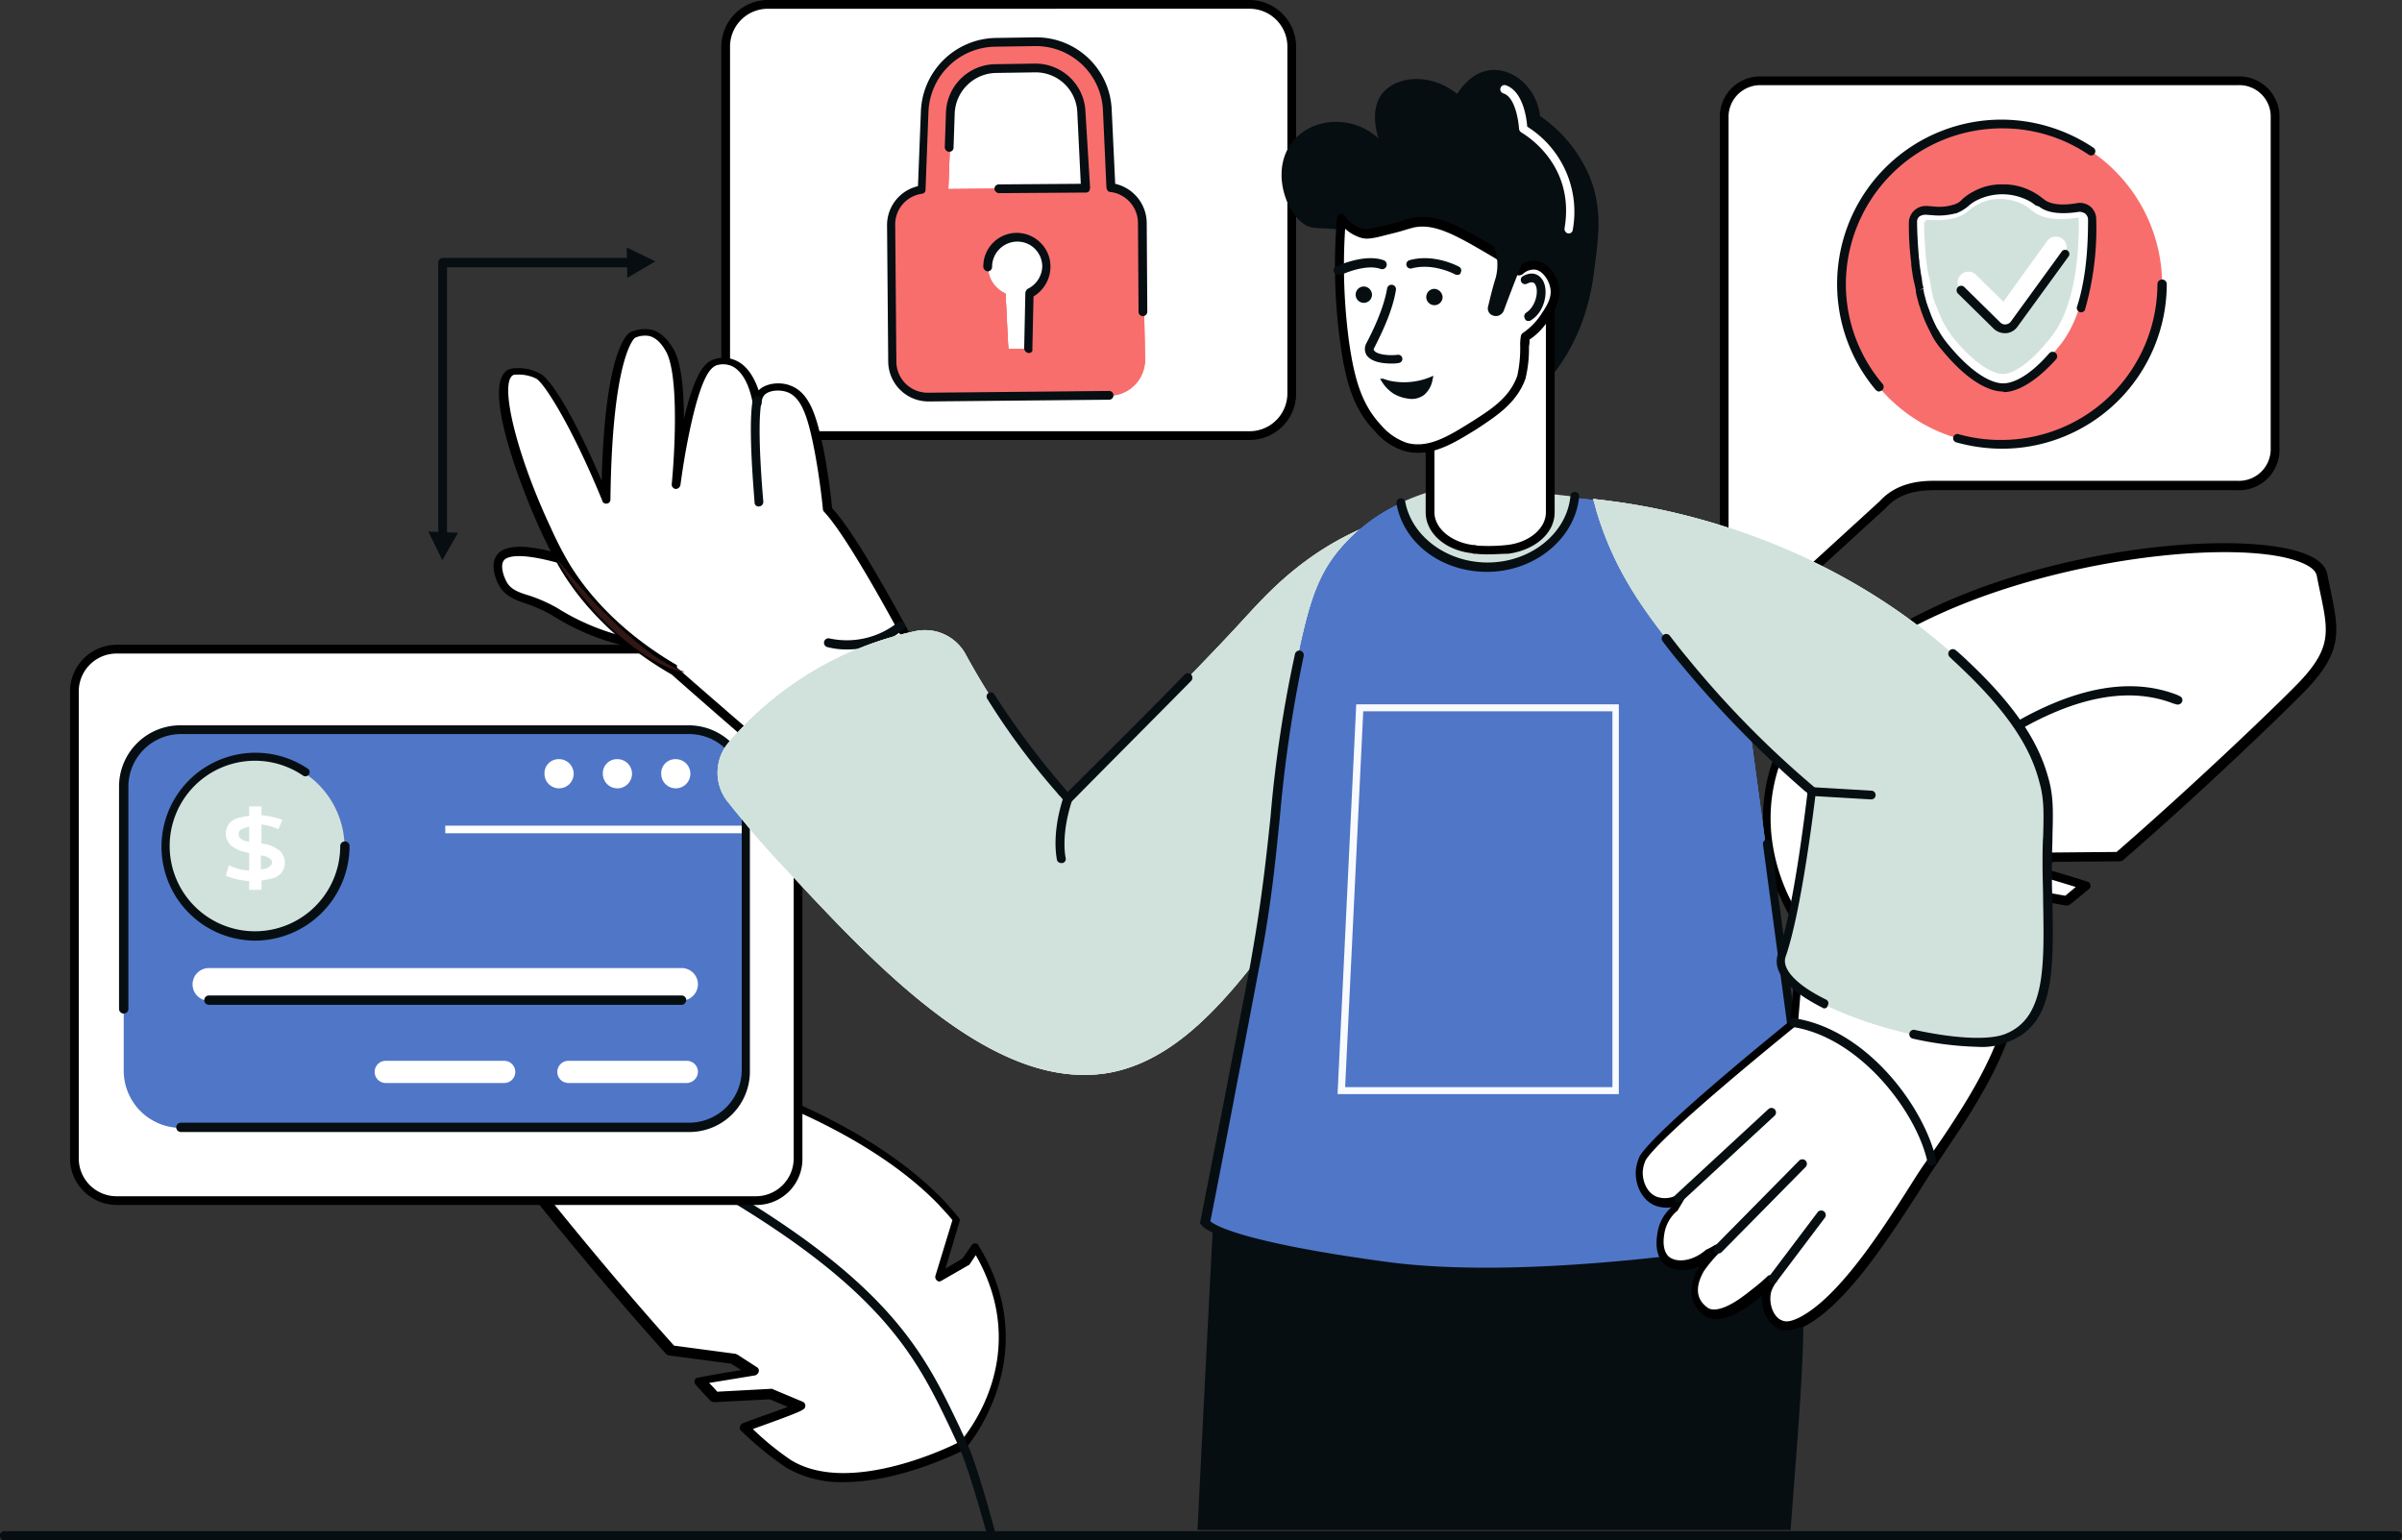 <svg xmlns="http://www.w3.org/2000/svg" xmlns:xlink="http://www.w3.org/1999/xlink" width="481.035" height="308.535" viewBox="0 0 481.035 308.535">
  <rect x="0" y="0" width="481.035" height="308.535" fill="#333333" stroke="none"/>
  <defs>
    <clipPath id="clip-path">
      <circle id="Ellipse_46" data-name="Ellipse 46" cx="17.881" cy="17.881" r="17.881" transform="translate(0 34.804) rotate(-76.714)"/>
    </clipPath>
    <clipPath id="clip-path-2">
      <rect id="Rectangle_2107" data-name="Rectangle 2107" width="323.495" height="298.017"/>
    </clipPath>
    <clipPath id="clip-path-3">
      <path id="Path_2754" data-name="Path 2754" d="M886.658,544.908c-.234,6.311-.7,12.271-1.169,18.115a132.754,132.754,0,0,1-18.465,36.463c-11.219,15.427-22.088,30.269-37.165,33.191-23.257,4.324-47.1-21.387-65.914-41.722-4.324-4.558-7.83-8.882-10.752-12.505a9.347,9.347,0,0,1,.234-11.921,68.441,68.441,0,0,1,22.673-17.3,66.293,66.293,0,0,1,14.492-4.909A9.26,9.26,0,0,1,800.876,549a152.563,152.563,0,0,0,18.7,26.88c.234.234.467.584.7.818.351.351.7.818,1.052,1.169l.117-.117.351-.351c14.609-14.609,26.3-26.3,35.061-35.879,4.207-4.558,11.57-12.856,24.075-18.115,2.337-1.052,4.441-1.636,5.727-2.1C887.009,528.546,887.009,536.493,886.658,544.908Z" transform="translate(-751.161 -521.3)"/>
    </clipPath>
    <clipPath id="clip-path-4">
      <path id="Path_2758" data-name="Path 2758" d="M957.78,666.9h-.234c-1.87.351-17.881,3.272-37.281,5.025-16.245,1.519-35.061,2.337-50.02.351-34.009-4.675-35.645-8.648-35.645-8.648s2.221-11.453,4.675-23.841c3.389-17.53,5.142-26.3,5.61-29.334,4.675-26.179,2.922-33.542,8.531-60.422,2.221-10.518,3.974-16.362,8.882-21.855a34.871,34.871,0,0,1,11.453-8.531,44.188,44.188,0,0,1,12.505-3.74l22.205,2.571,7.6.818,14.024,23.491,5.259,8.765,8.648,14.375c4.441,32.723,8.765,65.447,13.206,98.17A9.926,9.926,0,0,1,957.78,666.9Z" transform="translate(-834.6 -515.9)"/>
    </clipPath>
    <clipPath id="clip-path-5">
      <path id="Path_2774" data-name="Path 2774" d="M984.06,626.4c-10.168,3.857-48.5-7.012-45.111-16.712,3.038-8.648,5.493-28.166,5.96-32.139a1.7,1.7,0,0,1,.117-.7,7.07,7.07,0,0,1-.935-.818,204.986,204.986,0,0,1-24.659-25.244c-7.246-9-13.557-17.063-17.414-29.568-.351-1.169-.584-2.221-.818-2.922.818.117,2.1.234,3.74.468,7.947,1.052,42.307,6.077,70.94,33.074,11.453,10.869,14.492,18.115,15.777,23.257,1.169,4.558.584,9,.584,16.6C992.125,608.406,994.228,622.431,984.06,626.4Z" transform="translate(-901.2 -518.3)"/>
    </clipPath>
    <clipPath id="clip-path-6">
      <path id="Path_2796" data-name="Path 2796" d="M781,476.7l.234,27.347a7.183,7.183,0,0,0,7.246,7.129l36.113-.351a7.183,7.183,0,0,0,7.129-7.246l-.468-27.347a7.071,7.071,0,0,0-6.194-7.012l-.7-15.544A14.327,14.327,0,0,0,809.867,440l-7.83.117a14.483,14.483,0,0,0-14.258,13.907l-.584,15.661A6.8,6.8,0,0,0,781,476.7Zm19.284,8.415a5.9,5.9,0,1,1,11.8-.117,6,6,0,0,1-3.389,5.376c-.117,3.74-.117,7.363-.234,11.1h-4.09c-.234-3.74-.351-7.363-.584-11.1A5.8,5.8,0,0,1,800.284,485.112Zm-7.947-15.661.584-15.31a9.321,9.321,0,0,1,9.116-8.882l7.83-.117a9.348,9.348,0,0,1,9.35,8.765l.7,15.31Z" transform="translate(-780.997 -439.999)"/>
    </clipPath>
    <clipPath id="clip-path-9">
      <path id="Path_2809" data-name="Path 2809" d="M973.462,466.3l.468,37.281c-.584,0-4.558,0-10.869-7.713a14.657,14.657,0,0,1-1.87-2.8c-.117-.234-.234-.351-.351-.584-.584-1.169-1.052-2.337-1.519-3.506a.408.408,0,0,0-.117-.234c-.117-.467-.351-1.052-.468-1.519a1.271,1.271,0,0,1-.117-.584,5.062,5.062,0,0,0-.117-.584c0-.234-.117-.467-.117-.7v-.234c0-.234-.117-.467-.117-.7s-.117-.351-.117-.584a5.064,5.064,0,0,0-.117-.584v-.234c0-.234-.117-.467-.117-.7-.117-.467-.117-.935-.234-1.4,0-.351-.117-.7-.117-1.052v-.117c0-.351-.117-.7-.117-1.052a55.67,55.67,0,0,1-.351-6.9,1.254,1.254,0,0,1,1.4-1.286h1.4a12.034,12.034,0,0,0,3.74-.234c.234,0,.351-.117.584-.117.117,0,.35-.117.467-.117s.234-.117.351-.117a6.628,6.628,0,0,0,1.519-.935,10.929,10.929,0,0,1,2.221-1.636A12.427,12.427,0,0,1,973.462,466.3Z" transform="translate(-957.1 -466.3)"/>
    </clipPath>
  </defs>
  <g id="Group_913" data-name="Group 913" transform="translate(-628.2 -432.8)">
    <g id="Group_684" data-name="Group 684" transform="translate(727.302 541.587)">
      <g id="Group_674" data-name="Group 674" transform="translate(253.966)">
        <g id="Group_673" data-name="Group 673">
          <g id="Group_672" data-name="Group 672">
            <g id="Group_671" data-name="Group 671">
              <g id="Group_670" data-name="Group 670">
                <g id="Group_668" data-name="Group 668" transform="translate(0.783 0.933)">
                  <path id="Path_2722" data-name="Path 2722" d="M1042.264,532.2c1.987,10.518,3.974,14.024-4.207,22.439-4.792,4.909-20.92,20.452-36.463,34.009l-13.557.117-4.558,2.221s6.428,1.87,11.336,3.389c-1.286,1.052-2.454,2.1-3.74,3.039l-11.921-2.1-6.545,1.87s5.843,2.922,11.336,5.727a63.868,63.868,0,0,1-10.284,6.545c-14.726,6.778-36.814-8.648-36.814-8.648s-14.726-21.036,2.454-42.541l1.636,3.272,5.376,4.09s-1.169-6.545-2.22-12.739c1.169-1.052,2.337-2.221,3.74-3.272C977.752,525.534,1040.277,521.678,1042.264,532.2Z" transform="translate(-930.974 -526.682)" fill="#fff"/>
                </g>
                <g id="Group_669" data-name="Group 669">
                  <path id="Path_2723" data-name="Path 2723" d="M950.284,609a67.881,67.881,0,0,1-13.79-7.246l-.234-.234c-.117-.234-14.842-21.738,2.454-43.592a1.061,1.061,0,0,1,.818-.351.789.789,0,0,1,.7.467l1.636,3.156,3.506,2.571c-.467-2.454-1.169-6.545-1.87-10.518a1.113,1.113,0,0,1,.234-.818c1.169-1.169,2.454-2.221,3.74-3.272,26.3-21.387,76.082-26.763,91.041-21.27,2.922,1.052,4.441,2.454,4.792,4.207h0c.234,1.169.468,2.337.7,3.389,1.636,8.064,2.454,12.038-5.025,19.868-4.908,5.025-21.27,20.8-36.58,34.009a.893.893,0,0,1-.584.234l-13.323.117-2.454,1.169c2.337.7,6.077,1.753,9.233,2.8a.741.741,0,0,1,.584.7c.117.351,0,.584-.351.818-1.286,1.052-2.454,2.1-3.74,3.039a1.661,1.661,0,0,1-.7.234l-11.8-2.1-4.207,1.169c2.221,1.052,5.844,2.922,9.35,4.792a.789.789,0,0,1,.468.7,1.061,1.061,0,0,1-.351.818,60.212,60.212,0,0,1-10.518,6.662C966.646,613.789,957.647,611.919,950.284,609Zm-12.739-8.648c1.87,1.286,22.322,14.609,35.762,8.415a62.73,62.73,0,0,0,9-5.61c-5.025-2.571-10.051-5.025-10.051-5.142a.782.782,0,0,1-.467-.818.879.879,0,0,1,.584-.818l6.545-1.87h.351l11.57,1.987,2.1-1.753c-4.558-1.4-9.7-2.922-9.817-2.922a.9.9,0,0,1-.117-1.636l4.558-2.221a.43.43,0,0,1,.351-.117l13.206-.117c15.193-13.206,31.321-28.633,36.23-33.658,6.9-7.129,6.194-10.4,4.558-18.232-.234-1.052-.468-2.221-.7-3.389h0c-.234-1.4-2.1-2.337-3.74-2.922-14.726-5.376-64.4.818-89.288,21.037a38.9,38.9,0,0,0-3.272,2.922c.935,5.96,2.1,12.154,2.1,12.271a.969.969,0,0,1-.351.935.891.891,0,0,1-.935,0l-5.376-4.09c-.117-.117-.234-.234-.234-.351l-1.052-2.1C924.456,579.78,936.26,598.479,937.545,600.349Z" transform="translate(-930.304 -525.884)"/>
                </g>
              </g>
            </g>
          </g>
        </g>
      </g>
      <g id="Group_679" data-name="Group 679" transform="translate(0 100.881)">
        <g id="Group_678" data-name="Group 678">
          <g id="Group_677" data-name="Group 677">
            <g id="Group_676" data-name="Group 676">
              <g id="Group_675" data-name="Group 675">
                <path id="Path_2724" data-name="Path 2724" d="M717.034,616.3c-3.039,9.466-5.376,12.505,1.286,21.153,3.857,5.142,17.063,21.387,29.919,35.528l12.505,1.636,3.974,2.571s-6.077.935-10.869,1.87c1.052,1.052,2.1,2.221,3.039,3.272l11.336-.584,5.843,2.454s-5.727,1.987-11.1,3.974a55.086,55.086,0,0,0,8.765,7.246c12.856,7.947,35.061-3.74,35.061-3.74s16.011-17.764,2.571-39.619l-1.987,2.922-5.493,3.155s1.87-5.96,3.506-11.57c-.935-1.169-1.987-2.221-3.039-3.389C777.455,617.468,720.072,606.716,717.034,616.3Z" transform="translate(-712.823 -612.096)" fill="#fff"/>
                <path id="Path_2725" data-name="Path 2725" d="M782.889,699.384a21.879,21.879,0,0,1-11.57-2.922,66.014,66.014,0,0,1-9-7.363.723.723,0,0,1-.234-.818c.117-.351.234-.584.584-.7,3.389-1.286,6.9-2.454,9-3.272l-3.623-1.519-11.1.584a1.659,1.659,0,0,1-.7-.234c-1.052-1.052-1.987-2.1-3.039-3.272a1.113,1.113,0,0,1-.234-.818.741.741,0,0,1,.7-.584c2.922-.584,6.428-1.169,8.648-1.519l-1.987-1.286-12.388-1.636c-.234,0-.351-.117-.584-.234-12.622-14.024-25.945-30.386-29.919-35.645-6.077-8.064-4.909-11.687-2.454-18.933.351-.935.7-1.987,1.052-3.039h0c.584-1.636,2.221-2.8,5.025-3.389,14.375-3.272,59.837,7.363,81.809,30.152,1.052,1.169,2.1,2.337,3.039,3.506a.693.693,0,0,1,.117.818c-1.052,3.506-2.1,7.129-2.8,9.35l3.389-1.987,1.87-2.688c.117-.234.468-.468.7-.351a.641.641,0,0,1,.7.467c13.557,22.205-2.571,40.554-2.688,40.671l-.234.234C806.613,693.073,794.459,699.384,782.889,699.384Zm-18.232-10.635a57.218,57.218,0,0,0,7.6,6.194c11.687,7.246,32.139-2.688,34.009-3.74,1.4-1.636,14.375-17.414,3.039-37.281l-1.169,1.753c-.117.117-.117.234-.234.234l-5.493,3.155a.707.707,0,0,1-.935-.117.909.909,0,0,1-.234-.935s1.753-5.727,3.389-11.1c-.818-1.052-1.753-1.987-2.688-3.039-20.686-21.5-65.8-32.957-80.056-29.685-1.519.351-3.272,1.052-3.74,2.221h0c-.351,1.052-.7,2.1-1.052,3.039-2.454,7.129-3.389,10.051,2.221,17.3,3.974,5.142,17.063,21.387,29.568,35.295l12.271,1.636c.117,0,.234.117.351.117l3.974,2.571a.783.783,0,0,1,.351.935,1.053,1.053,0,0,1-.7.7s-4.909.818-9.233,1.519a22.435,22.435,0,0,1,1.636,1.753l10.869-.584a.429.429,0,0,1,.351.117l5.844,2.454a.865.865,0,0,1,0,1.636C774.357,685.243,769.565,687,764.657,688.749Z" transform="translate(-712.997 -612.203)"/>
              </g>
            </g>
          </g>
        </g>
      </g>
      <g id="Group_681" data-name="Group 681" transform="translate(199.5 28.656)">
        <g id="Group_680" data-name="Group 680">
          <path id="Path_2726" data-name="Path 2726" d="M884.284,718.224a1.041,1.041,0,0,1-.584-.935c8.648-42.891,37.749-92.327,61.24-120.142,17.764-21.036,51.072-54.812,76.2-44.995.117.117.351.117.467.234a.854.854,0,0,1,.468,1.169.957.957,0,0,1-1.169.468c-.117,0-.234-.117-.468-.117-24.075-9.466-56.8,23.724-74.212,44.41-23.257,27.7-52.241,76.783-60.772,119.441a.91.91,0,0,1-1.052.7C884.4,718.224,884.4,718.224,884.284,718.224Z" transform="translate(-883.7 -550.404)" fill="#060e12"/>
        </g>
      </g>
      <g id="Group_683" data-name="Group 683" transform="translate(33.312 122.498)">
        <g id="Group_682" data-name="Group 682">
          <path id="Path_2727" data-name="Path 2727" d="M802.623,688.2c-.468-1.052-.935-1.987-1.4-3.039-7.6-15.894-14.842-30.97-58.435-54.344a.863.863,0,1,0-.818,1.519c43.008,23.023,50.137,37.866,57.617,53.526.467,1.052.935,1.987,1.4,3.039,1.4,2.922,3.389,9.35,5.843,18.115h1.753C806.129,697.9,804.025,691.122,802.623,688.2Z" transform="translate(-741.5 -630.7)" fill="#060e12"/>
        </g>
      </g>
    </g>
    <g id="Group_685" data-name="Group 685" transform="translate(642.224 561.941)">
      <path id="Path_2728" data-name="Path 2728" d="M777.5,654.525H649.415A8.38,8.38,0,0,1,641,646.11v-93.5a8.38,8.38,0,0,1,8.415-8.415H777.387a8.38,8.38,0,0,1,8.415,8.415v93.5A8.28,8.28,0,0,1,777.5,654.525Z" transform="translate(-640.065 -543.148)" fill="#fff"/>
      <path id="Path_2729" data-name="Path 2729" d="M777.638,655.495H649.55a9.377,9.377,0,0,1-9.35-9.35v-93.5a9.377,9.377,0,0,1,9.35-9.35H777.522a9.377,9.377,0,0,1,9.35,9.35v93.5A9.2,9.2,0,0,1,777.638,655.495ZM649.55,545.053a7.581,7.581,0,0,0-7.6,7.6v93.5a7.581,7.581,0,0,0,7.6,7.6H777.522a7.581,7.581,0,0,0,7.6-7.6v-93.5a7.581,7.581,0,0,0-7.6-7.6Z" transform="translate(-640.2 -543.3)"/>
    </g>
    <g id="Group_724" data-name="Group 724" transform="translate(652.041 578.069)">
      <g id="Group_687" data-name="Group 687" transform="translate(0.935 0.935)">
        <g id="Group_686" data-name="Group 686">
          <path id="Path_2730" data-name="Path 2730" d="M649.4,626.152v-56.8A11.472,11.472,0,0,1,660.853,557.9H762.647A11.472,11.472,0,0,1,774.1,569.353v56.8A11.472,11.472,0,0,1,762.647,637.6H660.853A11.472,11.472,0,0,1,649.4,626.152Z" transform="translate(-649.4 -557.9)" fill="#5076c7"/>
        </g>
      </g>
      <g id="Group_689" data-name="Group 689" transform="translate(65.33 20.101)">
        <g id="Group_688" data-name="Group 688">
          <rect id="Rectangle_2102" data-name="Rectangle 2102" width="59.837" height="1.519" fill="#fff"/>
        </g>
      </g>
      <g id="Group_691" data-name="Group 691" transform="translate(108.572 6.772)">
        <g id="Group_690" data-name="Group 690">
          <path id="Path_2731" data-name="Path 2731" d="M741.5,565.823a2.922,2.922,0,1,0,2.922-2.922A2.824,2.824,0,0,0,741.5,565.823Z" transform="translate(-741.5 -562.894)" fill="#fff"/>
        </g>
      </g>
      <g id="Group_693" data-name="Group 693" transform="translate(96.885 6.772)">
        <g id="Group_692" data-name="Group 692">
          <path id="Path_2732" data-name="Path 2732" d="M731.5,565.823a2.922,2.922,0,1,0,2.922-2.922A2.824,2.824,0,0,0,731.5,565.823Z" transform="translate(-731.5 -562.894)" fill="#fff"/>
        </g>
      </g>
      <g id="Group_695" data-name="Group 695" transform="translate(85.198 6.772)">
        <g id="Group_694" data-name="Group 694">
          <path id="Path_2733" data-name="Path 2733" d="M721.5,565.823a2.922,2.922,0,1,0,2.922-2.922A2.824,2.824,0,0,0,721.5,565.823Z" transform="translate(-721.5 -562.894)" fill="#fff"/>
        </g>
      </g>
      <g id="Group_713" data-name="Group 713" transform="translate(5.767 2.964)">
        <g id="Group_710" data-name="Group 710" transform="translate(0 0)">
          <g id="Group_705" data-name="Group 705">
            <g id="Group_702" data-name="Group 702">
              <g id="Group_701" data-name="Group 701">
                <circle id="Ellipse_45" data-name="Ellipse 45" cx="17.881" cy="17.881" r="17.881" transform="translate(0 34.804) rotate(-76.714)" fill="#d1e2dc"/>
                <g id="Group_700" data-name="Group 700" clip-path="url(#clip-path)">
                  <rect id="Rectangle_2103" data-name="Rectangle 2103" width="54.929" height="136.737" transform="translate(-4.131 -33.467)" fill="none"/>
                </g>
              </g>
            </g>
          </g>
          <g id="Group_707" data-name="Group 707" transform="translate(15.621 13.28)">
            <g id="Group_706" data-name="Group 706">
              <path id="Path_2734" data-name="Path 2734" d="M673.912,578.363c.351.117.7.117,1.169.234a5.692,5.692,0,0,1,1.286.467,10.257,10.257,0,0,1,1.169.7,2.545,2.545,0,0,1,.818,1.052,2.492,2.492,0,0,1,.351,1.4,3.263,3.263,0,0,1-.7,2.1,3.7,3.7,0,0,1-2.1,1.169c-.584.117-1.169.234-1.87.351v1.87h-2.454v-1.753a15.171,15.171,0,0,1-4.675-1.052l.584-2.1a11.093,11.093,0,0,0,4.09,1.052V580.35c-.351-.117-.7-.117-.935-.234a6.585,6.585,0,0,1-1.4-.467,10.294,10.294,0,0,1-1.169-.7,2.545,2.545,0,0,1-.818-1.052,2.492,2.492,0,0,1-.351-1.4,3.263,3.263,0,0,1,.7-2.1,3.7,3.7,0,0,1,2.1-1.169c.584-.117,1.169-.234,1.87-.351V571h2.454v1.753a18.146,18.146,0,0,1,4.207.935l-.818,1.87a11.236,11.236,0,0,0-3.389-.935v3.74Zm-2.337-3.272c-.234,0-.351,0-.468.117a5.434,5.434,0,0,0-1.052.351.913.913,0,0,0-.468.468.876.876,0,0,0-.117.584,1.66,1.66,0,0,0,.234.7,1.8,1.8,0,0,0,.7.467,2.167,2.167,0,0,0,.818.234c.117,0,.234.117.351.117v-3.039Zm2.337,8.531c.351,0,.584-.117.818-.117a2.261,2.261,0,0,0,1.052-.584,1.01,1.01,0,0,0,.351-.7.833.833,0,0,0-.351-.7,1.884,1.884,0,0,0-.818-.467,3.612,3.612,0,0,0-.935-.234h-.117v2.8Z" transform="translate(-666.9 -571)" fill="#fff"/>
            </g>
          </g>
          <g id="Group_709" data-name="Group 709" transform="translate(2.648 2.529)">
            <g id="Group_708" data-name="Group 708">
              <path id="Path_2735" data-name="Path 2735" d="M674.616,599.432a18.816,18.816,0,1,1,10.518-34.476.843.843,0,1,1-.935,1.4,17.078,17.078,0,1,0,7.48,14.141.935.935,0,0,1,1.87,0A19,19,0,0,1,674.616,599.432Z" transform="translate(-655.8 -561.8)" fill="#060e12"/>
            </g>
          </g>
        </g>
      </g>
      <g id="Group_715" data-name="Group 715" transform="translate(14.726 48.618)">
        <g id="Group_714" data-name="Group 714">
          <path id="Path_2736" data-name="Path 2736" d="M759.137,605.245H664.472a3.267,3.267,0,0,1-3.272-3.272h0a3.267,3.267,0,0,1,3.272-3.272h94.664a3.267,3.267,0,0,1,3.272,3.272h0A3.344,3.344,0,0,1,759.137,605.245Z" transform="translate(-661.2 -598.7)" fill="#fff"/>
        </g>
      </g>
      <g id="Group_717" data-name="Group 717" transform="translate(51.189 67.2)">
        <g id="Group_716" data-name="Group 716">
          <path id="Path_2737" data-name="Path 2737" d="M718.345,619.041H694.621a2.219,2.219,0,0,1-2.221-2.221h0a2.219,2.219,0,0,1,2.221-2.221h23.724a2.219,2.219,0,0,1,2.221,2.221h0A2.219,2.219,0,0,1,718.345,619.041Z" transform="translate(-692.4 -614.6)" fill="#fff"/>
        </g>
      </g>
      <g id="Group_719" data-name="Group 719" transform="translate(87.769 67.2)">
        <g id="Group_718" data-name="Group 718">
          <path id="Path_2738" data-name="Path 2738" d="M749.645,619.041H725.921a2.219,2.219,0,0,1-2.221-2.221h0a2.219,2.219,0,0,1,2.221-2.221h23.724a2.219,2.219,0,0,1,2.221,2.221h0A2.3,2.3,0,0,1,749.645,619.041Z" transform="translate(-723.7 -614.6)" fill="#fff"/>
        </g>
      </g>
      <g id="Group_721" data-name="Group 721">
        <g id="Group_720" data-name="Group 720">
          <path id="Path_2739" data-name="Path 2739" d="M762.781,638.558H660.988a.935.935,0,1,1,0-1.87H762.781A10.549,10.549,0,0,0,773.3,626.17v-56.8a10.549,10.549,0,0,0-10.518-10.518H660.988a10.549,10.549,0,0,0-10.518,10.518V613.9a.935.935,0,0,1-1.87,0V569.371A12.27,12.27,0,0,1,660.871,557.1H762.665a12.27,12.27,0,0,1,12.271,12.271v56.8A12.124,12.124,0,0,1,762.781,638.558Z" transform="translate(-648.6 -557.1)" fill="#060e12"/>
        </g>
      </g>
      <g id="Group_723" data-name="Group 723" transform="translate(17.063 54.111)">
        <g id="Group_722" data-name="Group 722">
          <path id="Path_2740" data-name="Path 2740" d="M758.8,605.27H664.135a.935.935,0,0,1,0-1.87H758.8a.922.922,0,0,1,.935.935C759.617,604.919,759.267,605.27,758.8,605.27Z" transform="translate(-663.2 -603.4)" fill="#060e12"/>
        </g>
      </g>
    </g>
    <g id="Group_725" data-name="Group 725" transform="translate(772.651 432.8)">
      <path id="Path_2741" data-name="Path 2741" d="M857.432,519.95H761.015a8.38,8.38,0,0,1-8.415-8.415V442.115a8.38,8.38,0,0,1,8.415-8.415h96.417a8.38,8.38,0,0,1,8.415,8.415v69.421A8.379,8.379,0,0,1,857.432,519.95Z" transform="translate(-751.665 -432.648)" fill="#fff"/>
      <path id="Path_2742" data-name="Path 2742" d="M857.567,520.92H761.15a9.377,9.377,0,0,1-9.35-9.35V442.15a9.377,9.377,0,0,1,9.35-9.35h96.417a9.377,9.377,0,0,1,9.35,9.35v69.42A9.3,9.3,0,0,1,857.567,520.92ZM761.15,434.553a7.581,7.581,0,0,0-7.6,7.6V511.57a7.581,7.581,0,0,0,7.6,7.6h96.417a7.581,7.581,0,0,0,7.6-7.6V442.15a7.581,7.581,0,0,0-7.6-7.6Z" transform="translate(-751.8 -432.8)"/>
    </g>
    <g id="Group_726" data-name="Group 726" transform="translate(972.614 448.11)">
      <path id="Path_2743" data-name="Path 2743" d="M955.372,531.547c2.688-3.039,6.428-3.74,10.285-3.74h60.772a7.147,7.147,0,0,0,7.48-7.363V454.063a7.147,7.147,0,0,0-7.48-7.363H931.18a7.147,7.147,0,0,0-7.48,7.363V544.87c0,7.363,8.064,9.233,12.856,4.09Z" transform="translate(-922.765 -445.765)" fill="#fff"/>
      <path id="Path_2744" data-name="Path 2744" d="M930.38,552.836a7.858,7.858,0,0,1-2.8-.467,7.508,7.508,0,0,1-4.675-7.363V454.2a8.073,8.073,0,0,1,8.415-8.3h95.249a8.073,8.073,0,0,1,8.415,8.3v66.265a8.073,8.073,0,0,1-8.415,8.3H965.791c-4.441,0-7.48,1.169-9.583,3.506l-.117.117-18.933,17.3A9.476,9.476,0,0,1,930.38,552.836Zm.935-105.183a6.353,6.353,0,0,0-6.661,6.545v90.691c0,2.8,1.286,4.909,3.506,5.727a7.258,7.258,0,0,0,7.83-2.337l18.933-17.3c3.272-3.623,7.83-4.091,10.869-4.091h60.772a6.353,6.353,0,0,0,6.661-6.545V454.2a6.289,6.289,0,0,0-6.661-6.545Z" transform="translate(-922.9 -445.9)"/>
    </g>
    <g id="man_1_4_" transform="translate(720.878 441.215)">
      <g id="man_1_" clip-path="url(#clip-path-2)">
        <g id="Group_728" data-name="Group 728" transform="translate(163.974 5.599)">
          <g id="Group_727" data-name="Group 727">
            <path id="Path_2745" data-name="Path 2745" d="M870.472,479.745a37.312,37.312,0,0,0-10.635-2.922c-4.324-.584-5.61,0-7.363-1.052-4.091-2.571-7.129-11.8-1.87-17.3,4.091-4.207,11.57-4.558,16.6,0-.117-.467-1.87-5.376.7-8.882,2.8-3.623,9.7-4.324,15.076,0,.234-.351,2.688-4.558,7.012-4.792s8.882,3.506,9.583,9.233a27.6,27.6,0,0,1,9.934,12.154c2.454,6.077,1.87,11.219,1.052,17.647-.467,4.09-1.636,12.856-7.713,21.037-.584.818-1.169,1.4-1.519,1.87-.935.234-1.987.467-2.922.7a43.867,43.867,0,0,1-1.87-8.064c-.7-5.61.117-7.947-.351-10.051C895.482,485.589,890.223,481.615,870.472,479.745Z" transform="translate(-847.806 -444.791)" fill="#060e12"/>
          </g>
        </g>
        <g id="Group_730" data-name="Group 730" transform="translate(6.167 101.096)">
          <g id="Group_729" data-name="Group 729">
            <path id="Path_2746" data-name="Path 2746" d="M732.081,530.918c-2.571-.935-15.661-5.96-18.115-2.221-1.169,1.636.234,4.558.467,4.909,1.753,3.389,5.844,2.922,10.635,5.96,11.1,6.9,22.673,7.48,25.478,6.9-.117-.117.467-.935-18.465-15.544Z" transform="translate(-712.654 -526.364)" fill="#fff"/>
            <path id="Path_2747" data-name="Path 2747" d="M748.215,547.536a46.76,46.76,0,0,1-23.608-7.246,27.408,27.408,0,0,0-5.142-2.337c-2.454-.818-4.558-1.636-5.727-3.974-.351-.584-1.753-3.74-.351-5.727,2.571-3.857,13.089-.468,19.167,1.87.117,0,.117.117.234.117,19.634,15.076,19.05,15.894,18.582,16.6a.643.643,0,0,1-.584.351A5.223,5.223,0,0,1,748.215,547.536Zm-30.386-19.167c-1.519,0-2.688.351-3.039.935-.7,1.052,0,3.039.468,3.974.818,1.753,2.454,2.337,4.792,3.039a30.819,30.819,0,0,1,5.493,2.454c9.466,5.96,19.167,7.129,23.257,6.9-1.519-1.519-5.727-5.259-17.18-14.024C725.776,529.538,720.868,528.369,717.829,528.369Z" transform="translate(-712.777 -526.503)"/>
          </g>
        </g>
        <g id="Group_731" data-name="Group 731" transform="translate(7.249 57.5)">
          <path id="Path_2748" data-name="Path 2748" d="M797.719,555.708s-12.739-24.776-18.465-30.62c0,0-.584-6.077-1.753-12.154-1.286-6.428-2.688-10.752-5.96-12.038-1.87-.7-4.558-.467-5.727,1.052a3.19,3.19,0,0,0-.584,2.1c-.818-4.207-2.454-7.246-4.909-8.181a5.276,5.276,0,0,0-3.506-.117c-1.4.467-3.506,1.987-6.077,14.258-.467,2.454-1.169,6.077-1.753,10.518.117-.818,1.987-21.387-1.285-27.114-.584-.935-1.753-2.922-3.857-3.506a6.267,6.267,0,0,0-3.506.467s-5.142,2.337-5.376,33.191c-5.843-14.141-11.453-23.724-13.674-24.776a7.9,7.9,0,0,0-4.207-.935c-.351,0-1.052,0-1.286.234-3.974,2.337,1.636,19.868,7.246,31.789a64.02,64.02,0,0,0,3.857,7.363c2.688,4.441,8.882,12.972,21.855,20.569h0C762.074,569.5,771.073,577.1,771.073,577.1l11.921-11.219-2.922-4.09A85.072,85.072,0,0,0,797.719,555.708Z" transform="translate(-713.576 -489.093)" fill="#fff"/>
          <path id="Path_2749" data-name="Path 2749" d="M771.082,577.9c-.234,0-.351-.117-.584-.234-.117-.117-9.116-7.713-22.205-19.283-9.583-5.493-17.18-12.739-22.088-20.8-1.519-2.571-2.688-4.909-3.857-7.363-3.506-7.48-12.388-29.568-6.9-32.84a3.732,3.732,0,0,1,1.636-.351,9.046,9.046,0,0,1,4.792,1.052c2.454,1.169,7.48,9.934,12.388,21.5.7-26.646,5.259-29.568,5.844-29.8a7.056,7.056,0,0,1,4.09-.467c2.454.584,3.857,2.922,4.441,3.857,1.636,2.8,2.1,8.415,2.1,14.024,2.221-9.35,4.207-11.336,5.96-11.921a5.98,5.98,0,0,1,4.207.117c2.1.818,3.74,2.922,4.792,6.077,1.519-1.519,4.441-1.753,6.428-.935,3.974,1.519,5.259,6.545,6.545,12.622,1.052,5.259,1.636,10.635,1.753,11.921,5.843,6.194,17.881,29.568,18.465,30.5a.745.745,0,0,1,0,.7c-.117.234-.234.468-.468.468a71.262,71.262,0,0,1-16.6,5.61l2.1,3.039a.9.9,0,0,1-.117,1.169L771.9,577.787C771.55,577.787,771.316,577.9,771.082,577.9Zm-21.621-20.8c11.219,9.817,19.4,16.829,21.621,18.7l10.869-10.168-2.454-3.506a1.027,1.027,0,0,1-.117-.818,1.2,1.2,0,0,1,.7-.584,68.9,68.9,0,0,0,16.6-5.376c-2.221-4.324-12.972-24.426-17.881-29.568a.893.893,0,0,1-.234-.584c0-.117-.584-6.077-1.753-12.038-1.286-6.545-2.571-10.284-5.376-11.336-1.636-.584-3.857-.351-4.675.7a2.6,2.6,0,0,0-.468,1.519.8.8,0,0,1-.818.818.889.889,0,0,1-.935-.7c-.7-4.09-2.337-6.778-4.324-7.6a4.371,4.371,0,0,0-2.922-.117c-1.286.467-3.155,2.337-5.493,13.557-.7,3.389-1.286,6.9-1.753,10.4a.992.992,0,0,1-.935.818.9.9,0,0,1-.818-.935c.584-5.843,1.519-21.971-1.169-26.646-.468-.818-1.519-2.571-3.272-3.039a4.814,4.814,0,0,0-2.922.351h0s-4.558,3.389-4.909,32.373a.782.782,0,0,1-.7.818.768.768,0,0,1-.935-.584c-5.96-14.609-11.57-23.491-13.206-24.426a7.929,7.929,0,0,0-3.74-.818h-.117c-.117,0-.7,0-.818.117-2.8,1.636.818,16.245,7.6,30.62a71.178,71.178,0,0,0,3.74,7.246c4.792,7.83,12.271,14.842,21.5,20.218C749.345,556.984,749.345,557.1,749.462,557.1Z" transform="translate(-713.703 -489.2)"/>
        </g>
        <g id="Group_732" data-name="Group 732" transform="translate(72.32 116.073)">
          <path id="Path_2750" data-name="Path 2750" d="M774.078,544.907a15.387,15.387,0,0,1-3.974-.467.894.894,0,0,1,.351-1.753,16.338,16.338,0,0,0,13.674-3.156.913.913,0,1,1,1.169,1.4A17.774,17.774,0,0,1,774.078,544.907Z" transform="translate(-769.381 -539.319)" fill="#060e12"/>
        </g>
        <g id="Group_734" data-name="Group 734" transform="translate(142.775 224.553)">
          <g id="Group_733" data-name="Group 733">
            <path id="Path_2751" data-name="Path 2751" d="M837.77,632.327s-7.246,136.153-8.064,176.59,11.453,191.315,11.453,191.315a153.656,153.656,0,0,0,24.192,2.571,144.648,144.648,0,0,0,30.62-2.571q-4.207-96.768-8.531-193.419c1.753-28.516,3.389-56.916,5.142-85.432,1.052,27.581,2.1,55.279,3.389,82.86q4.558,99.4,11.1,198.561a66.682,66.682,0,0,0,55.279-8.064c-4.909-51.422-10.168-121.427-11.1-190.5-.584-42.657-.818-64.044,0-77.017,3.506-51.89,6.311-67.2,1.753-84.5C949.614,629.873,837.77,632.327,837.77,632.327Z" transform="translate(-829.666 -632.14)" fill="#060e12"/>
          </g>
        </g>
        <g id="Group_757" data-name="Group 757" transform="translate(51.026 95.015)">
          <g id="Group_749" data-name="Group 749">
            <g id="Group_743" data-name="Group 743">
              <g id="Group_742" data-name="Group 742">
                <path id="Path_2752" data-name="Path 2752" d="M886.658,544.908c-.234,6.311-.7,12.271-1.169,18.115a132.754,132.754,0,0,1-18.465,36.463c-11.219,15.427-22.088,30.269-37.165,33.191-23.257,4.324-47.1-21.387-65.914-41.722-4.324-4.558-7.83-8.882-10.752-12.505a9.347,9.347,0,0,1,.234-11.921,68.441,68.441,0,0,1,22.673-17.3,66.293,66.293,0,0,1,14.492-4.909A9.26,9.26,0,0,1,800.876,549a152.563,152.563,0,0,0,18.7,26.88c.234.234.467.584.7.818.351.351.7.818,1.052,1.169l.117-.117.351-.351c14.609-14.609,26.3-26.3,35.061-35.879,4.207-4.558,11.57-12.856,24.075-18.115,2.337-1.052,4.441-1.636,5.727-2.1C887.009,528.546,887.009,536.493,886.658,544.908Z" transform="translate(-751.161 -521.3)" fill="#d1e2dc"/>
              </g>
            </g>
            <g id="Group_746" data-name="Group 746">
              <g id="Group_745" data-name="Group 745">
                <path id="Path_2753" data-name="Path 2753" d="M886.658,544.908c-.234,6.311-.7,12.271-1.169,18.115a132.754,132.754,0,0,1-18.465,36.463c-11.219,15.427-22.088,30.269-37.165,33.191-23.257,4.324-47.1-21.387-65.914-41.722-4.324-4.558-7.83-8.882-10.752-12.505a9.347,9.347,0,0,1,.234-11.921,68.441,68.441,0,0,1,22.673-17.3,66.293,66.293,0,0,1,14.492-4.909A9.26,9.26,0,0,1,800.876,549a152.563,152.563,0,0,0,18.7,26.88c.234.234.467.584.7.818.351.351.7.818,1.052,1.169l.117-.117.351-.351c14.609-14.609,26.3-26.3,35.061-35.879,4.207-4.558,11.57-12.856,24.075-18.115,2.337-1.052,4.441-1.636,5.727-2.1C887.009,528.546,887.009,536.493,886.658,544.908Z" transform="translate(-751.161 -521.3)" fill="#d1e2dc"/>
                <g id="Group_744" data-name="Group 744" clip-path="url(#clip-path-3)">
                  <rect id="Rectangle_2104" data-name="Rectangle 2104" width="150.762" height="230.233" transform="translate(-9.537 -50.605)" fill="none"/>
                </g>
              </g>
            </g>
            <g id="Group_748" data-name="Group 748">
              <g id="Group_747" data-name="Group 747">
                <path id="Path_2755" data-name="Path 2755" d="M886.658,544.908c-.234,6.311-.7,12.271-1.169,18.115a132.754,132.754,0,0,1-18.465,36.463c-11.219,15.427-22.088,30.269-37.165,33.191-23.257,4.324-47.1-21.387-65.914-41.722-4.324-4.558-7.83-8.882-10.752-12.505a9.347,9.347,0,0,1,.234-11.921,68.441,68.441,0,0,1,22.673-17.3,66.293,66.293,0,0,1,14.492-4.909A9.26,9.26,0,0,1,800.876,549a152.563,152.563,0,0,0,18.7,26.88c.234.234.467.584.7.818.351.351.7.818,1.052,1.169l.117-.117.351-.351c14.609-14.609,26.3-26.3,35.061-35.879,4.207-4.558,11.57-12.856,24.075-18.115,2.337-1.052,4.441-1.636,5.727-2.1C887.009,528.546,887.009,536.493,886.658,544.908Z" transform="translate(-751.161 -521.3)" fill="#d1e2dc"/>
              </g>
            </g>
          </g>
        </g>
        <g id="Group_780" data-name="Group 780" transform="translate(148.541 88.704)">
          <g id="Group_772" data-name="Group 772">
            <g id="Group_766" data-name="Group 766">
              <g id="Group_765" data-name="Group 765">
                <path id="Path_2756" data-name="Path 2756" d="M957.78,666.9h-.234c-1.87.351-17.881,3.272-37.281,5.025-16.245,1.519-35.061,2.337-50.02.351-34.009-4.675-35.645-8.648-35.645-8.648s2.221-11.453,4.675-23.841c3.389-17.53,5.142-26.3,5.61-29.334,4.675-26.179,2.922-33.542,8.531-60.422,2.221-10.518,3.974-16.362,8.882-21.855a34.871,34.871,0,0,1,11.453-8.531,44.188,44.188,0,0,1,12.505-3.74l22.205,2.571,7.6.818,14.024,23.491,5.259,8.765,8.648,14.375c4.441,32.723,8.765,65.447,13.206,98.17A9.926,9.926,0,0,1,957.78,666.9Z" transform="translate(-834.6 -515.9)" fill="#5076c7"/>
              </g>
            </g>
            <g id="Group_769" data-name="Group 769">
              <g id="Group_768" data-name="Group 768">
                <path id="Path_2757" data-name="Path 2757" d="M957.78,666.9h-.234c-1.87.351-17.881,3.272-37.281,5.025-16.245,1.519-35.061,2.337-50.02.351-34.009-4.675-35.645-8.648-35.645-8.648s2.221-11.453,4.675-23.841c3.389-17.53,5.142-26.3,5.61-29.334,4.675-26.179,2.922-33.542,8.531-60.422,2.221-10.518,3.974-16.362,8.882-21.855a34.871,34.871,0,0,1,11.453-8.531,44.188,44.188,0,0,1,12.505-3.74l22.205,2.571,7.6.818,14.024,23.491,5.259,8.765,8.648,14.375c4.441,32.723,8.765,65.447,13.206,98.17A9.926,9.926,0,0,1,957.78,666.9Z" transform="translate(-834.6 -515.9)" fill="#5076c7"/>
                <g id="Group_767" data-name="Group 767" clip-path="url(#clip-path-4)">
                  <rect id="Rectangle_2105" data-name="Rectangle 2105" width="140.243" height="229.064" transform="translate(-3.039 -36.113)" fill="none"/>
                </g>
              </g>
            </g>
            <g id="Group_771" data-name="Group 771">
              <g id="Group_770" data-name="Group 770">
                <path id="Path_2759" data-name="Path 2759" d="M957.78,666.9h-.234c-1.87.351-17.881,3.272-37.281,5.025-16.245,1.519-35.061,2.337-50.02.351-34.009-4.675-35.645-8.648-35.645-8.648s2.221-11.453,4.675-23.841c3.389-17.53,5.142-26.3,5.61-29.334,4.675-26.179,2.922-33.542,8.531-60.422,2.221-10.518,3.974-16.362,8.882-21.855a34.871,34.871,0,0,1,11.453-8.531,44.188,44.188,0,0,1,12.505-3.74l22.205,2.571,7.6.818,14.024,23.491,5.259,8.765,8.648,14.375c4.441,32.723,8.765,65.447,13.206,98.17A9.926,9.926,0,0,1,957.78,666.9Z" transform="translate(-834.6 -515.9)" fill="#5076c7"/>
              </g>
            </g>
          </g>
        </g>
        <g id="Group_782" data-name="Group 782" transform="translate(187.809 88.587)">
          <g id="Group_781" data-name="Group 781">
            <path id="Path_2760" data-name="Path 2760" d="M902.91,518.254c-.7,7.947-8.181,14.141-17.414,14.141-8.765,0-16.011-5.61-17.3-12.856a44.19,44.19,0,0,1,12.505-3.74Z" transform="translate(-868.2 -515.8)" fill="#d1e2dc"/>
          </g>
        </g>
        <g id="Group_784" data-name="Group 784" transform="translate(192.835 52.942)">
          <g id="Group_783" data-name="Group 783">
            <path id="Path_2761" data-name="Path 2761" d="M897.141,486.1v40.32c0,3.74-3.623,6.778-8.531,7.363a34.473,34.473,0,0,1-6.077.117,1.99,1.99,0,0,1-.818-.117c-4.909-.584-8.415-3.74-8.415-7.363V486.1Z" transform="translate(-872.365 -485.165)" fill="#fff"/>
            <path id="Path_2762" data-name="Path 2762" d="M885.239,534.97a20.687,20.687,0,0,1-2.688-.117,1.734,1.734,0,0,1-.818-.117c-5.376-.584-9.233-4.09-9.233-8.181v-40.32a.922.922,0,0,1,.935-.935h23.958a.922.922,0,0,1,.935.935v40.32c0,4.207-3.974,7.6-9.35,8.3C887.693,534.853,886.408,534.97,885.239,534.97Zm-10.986-47.917v39.5c0,3.156,3.272,5.96,7.713,6.545a1.99,1.99,0,0,1,.818.117,33.862,33.862,0,0,0,5.96-.117c4.441-.468,7.83-3.272,7.83-6.545V487.17H874.253Z" transform="translate(-872.5 -485.3)"/>
          </g>
        </g>
        <g id="Group_785" data-name="Group 785" transform="translate(174.676 34.433)">
          <path id="Path_2763" data-name="Path 2763" d="M900.827,483.506c-.467-1.87-1.987-3.857-3.857-4.09a4.19,4.19,0,0,0-3.039,1.169,4.368,4.368,0,0,0-1.753-1.519c-.584-.351-1.519-1.052-3.389-2.221-7.129-4.207-11.687-6.9-16.362-5.843-1.052.234-1.753.584-5.142,1.519-3.039.818-3.857.935-4.792.7a7.28,7.28,0,0,1-4.441-2.922,117.181,117.181,0,0,0,.7,25.01c1.052,7.363,2.571,12.739,6.662,16.946a12.618,12.618,0,0,0,5.493,3.74c4.675,1.286,9-1.4,13.791-4.441,3.974-2.454,7.83-4.909,9.35-9.583.467-1.286.584-2.922.7-6.194a9.455,9.455,0,0,1,.117-1.87,14.634,14.634,0,0,0,3.857-3.857C900.126,488.181,901.528,486.077,900.827,483.506Z" transform="translate(-856.84 -469.321)" fill="#fff"/>
          <path id="Path_2764" data-name="Path 2764" d="M873.6,517.306a10.61,10.61,0,0,1-2.688-.351,12.629,12.629,0,0,1-5.96-3.974c-4.324-4.441-5.844-9.934-6.9-17.414a113.485,113.485,0,0,1-.7-25.244.879.879,0,0,1,.584-.818.783.783,0,0,1,.935.351,6.157,6.157,0,0,0,3.857,2.571c.7.117,1.519,0,4.441-.7a38.329,38.329,0,0,0,3.74-1.052,3.521,3.521,0,0,1,1.4-.351c4.909-1.169,9.7,1.636,16.946,5.96a21.859,21.859,0,0,1,2.454,1.636,10.752,10.752,0,0,0,.935.584,3.8,3.8,0,0,1,1.519,1.169,4.8,4.8,0,0,1,3.039-.818c2.221.234,4.09,2.688,4.558,4.792h0c.7,2.922-.935,5.259-2.1,7.129a13.053,13.053,0,0,1-3.74,3.857,5.686,5.686,0,0,1-.117,1.4,24.969,24.969,0,0,1-.7,6.428c-1.753,4.909-5.843,7.48-9.7,10.051C881.432,514.969,877.692,517.306,873.6,517.306Zm-14.609-44.878a114.989,114.989,0,0,0,.818,22.906c1.052,7.129,2.454,12.271,6.428,16.479a11.732,11.732,0,0,0,5.142,3.506c4.324,1.169,8.415-1.4,13.089-4.324,3.857-2.454,7.48-4.792,9-9.116a25.562,25.562,0,0,0,.584-5.96,9.451,9.451,0,0,1,.117-1.87,1.01,1.01,0,0,1,.351-.7,13.349,13.349,0,0,0,3.623-3.623c1.169-1.753,2.454-3.623,1.87-5.727h0c-.351-1.519-1.636-3.272-3.039-3.389a3.278,3.278,0,0,0-2.454.935,1.661,1.661,0,0,1-.7.234.643.643,0,0,1-.584-.351,3.716,3.716,0,0,0-1.4-1.286,4.374,4.374,0,0,1-1.169-.7c-.584-.351-1.285-.935-2.337-1.519-7.129-4.207-11.453-6.662-15.661-5.727-.468.117-.818.234-1.286.351-.7.234-1.87.584-3.857,1.052-3.039.818-4.091.935-5.142.7A8.216,8.216,0,0,1,858.993,472.428Z" transform="translate(-856.963 -469.462)"/>
        </g>
        <g id="Group_787" data-name="Group 787" transform="translate(183.719 66.849)">
          <g id="Group_786" data-name="Group 786">
            <path id="Path_2765" data-name="Path 2765" d="M875.335,497.2a1.271,1.271,0,0,1-.117.584,5.057,5.057,0,0,1-1.753,3.272,4.171,4.171,0,0,1-3.272.7,7.31,7.31,0,0,1-2.922-1.052,7.85,7.85,0,0,1-2.571-2.922h.584l1.052.351A13.858,13.858,0,0,0,875.335,497.2Z" transform="translate(-864.7 -497.2)" fill="#060e12"/>
          </g>
        </g>
        <g id="Group_790" data-name="Group 790" transform="translate(147.635 121.872)">
          <g id="Group_789" data-name="Group 789">
            <g id="Group_788" data-name="Group 788">
              <path id="Path_2766" data-name="Path 2766" d="M891.062,669.587a156.208,156.208,0,0,1-20.8-1.285c-32.84-4.441-36-8.531-36.346-9.233a.356.356,0,0,1,0-.467s2.221-11.453,4.675-23.841l.351-1.87c3.156-16.362,4.792-24.543,5.259-27.464,2.1-11.921,2.922-19.985,3.74-27.7A254.007,254.007,0,0,1,852.846,545a.894.894,0,0,1,1.753.351,269.573,269.573,0,0,0-4.792,32.49c-.818,7.83-1.519,15.894-3.74,27.932-.584,2.922-2.1,11.1-5.259,27.464l-.351,1.87c-2.1,10.986-4.09,21.27-4.558,23.491.935.818,6.545,4.207,34.827,8.064,12.622,1.753,29.334,1.636,49.786-.351,17.881-1.753,33.074-4.324,36.58-4.909l-10.518-78.3a.826.826,0,1,1,1.636-.234l10.635,79.121a.749.749,0,0,1-.7.935h-.234c-1.753.351-17.881,3.272-37.4,5.142C909.644,669.12,899.827,669.587,891.062,669.587Zm-56.214-10.752Z" transform="translate(-833.825 -544.281)" fill="#060e12"/>
            </g>
          </g>
        </g>
        <g id="Group_792" data-name="Group 792" transform="translate(178.81 48.968)">
          <g id="Group_791" data-name="Group 791">
            <path id="Path_2767" data-name="Path 2767" d="M863.772,483.536a1.636,1.636,0,1,1-1.636-1.636A1.672,1.672,0,0,1,863.772,483.536Z" transform="translate(-860.5 -481.9)" fill="#060e12"/>
          </g>
        </g>
        <g id="Group_794" data-name="Group 794" transform="translate(192.952 49.436)">
          <g id="Group_793" data-name="Group 793">
            <path id="Path_2768" data-name="Path 2768" d="M875.872,483.936a1.636,1.636,0,1,1-1.636-1.636A1.76,1.76,0,0,1,875.872,483.936Z" transform="translate(-872.6 -482.3)" fill="#060e12"/>
          </g>
        </g>
        <g id="Group_796" data-name="Group 796" transform="translate(205.28 39.031)">
          <g id="Group_795" data-name="Group 795">
            <path id="Path_2769" data-name="Path 2769" d="M886.13,473.517a1.628,1.628,0,0,0-1.636,2.1,10.2,10.2,0,0,1,.234,5.96c-.7,2.221-1.169,4.324-1.519,5.727a1.5,1.5,0,0,0,1.052,1.87h0a1.7,1.7,0,0,0,2.1-1.052c1.519-4.09,5.61-14.959,6.428-14.726S889.169,473.634,886.13,473.517Z" transform="translate(-883.148 -473.397)" fill="#060e12"/>
          </g>
        </g>
        <g id="Group_798" data-name="Group 798" transform="translate(234.9 180.398)">
          <g id="Group_797" data-name="Group 797">
            <path id="Path_2770" data-name="Path 2770" d="M983.28,608.189s-.234,5.727-8.064,18.465c-1.636,2.8-4.09,6.311-6.778,10.285l-.7,1.052c-5.727,8.3-16.362,27.231-26.412,32.139a4.76,4.76,0,0,1-3.857.468c-2.1-.818-3.389-4.09-2.688-6.778a6.181,6.181,0,0,1,1.169-2.337c-.117.117-.935.935-2.1,1.987h0l-.117.117h0a24.61,24.61,0,0,1-2.571,1.987c-2.922,2.1-6.428,3.857-8.415,2.454-2.8-2.1-2.922-5.142-.935-8.531h0a19.609,19.609,0,0,1,3.272-3.974s-.818.468-1.87,1.052h0c-3.039,2.571-6.778,2.8-8.531,1.169s-1.286-4.558-1.169-5.259a9.011,9.011,0,0,1,2.8-5.025l1.169-1.987a5.4,5.4,0,0,1-4.909.467c-2.571-1.052-3.389-4.09-3.272-5.96a4.483,4.483,0,0,1,.7-2.571c3.389-5.376,27.114-24.543,29.919-26.88.234-.117.234-.234.234-.234l.117-.818,1.286-14.375Z" transform="translate(-908.359 -594.234)" fill="#fff"/>
            <path id="Path_2771" data-name="Path 2771" d="M938.77,672.008a6.835,6.835,0,0,1-1.519-.234c-2.221-.935-3.74-3.857-3.389-6.778-.7.584-1.519,1.169-2.1,1.636-4.207,3.039-7.48,3.857-9.466,2.454-3.039-2.221-3.506-5.727-1.169-9.7,0-.117.117-.117.117-.234-2.688,1.169-5.376,1.052-7.012-.467-.935-.818-1.987-2.571-1.4-6.077a8.63,8.63,0,0,1,2.8-5.259,6.569,6.569,0,0,1-3.272-.351c-2.8-1.169-3.974-4.324-3.857-6.9a8.947,8.947,0,0,1,.818-3.039c3.389-5.376,25.711-23.491,30.152-27.114l1.286-14.726a1.01,1.01,0,0,1,.351-.7.773.773,0,0,1,.7-.117L983.765,607.5a.926.926,0,0,1,.584.935c0,.234-.351,6.077-8.181,18.933-1.636,2.8-4.09,6.311-6.778,10.4l-.7,1.052c-1.052,1.519-2.221,3.389-3.623,5.61-6.194,9.583-14.726,22.79-23.023,26.88C941.341,671.307,940.056,672.008,938.77,672.008Zm-2.8-11.1a.884.884,0,0,1,.7,1.4,6.5,6.5,0,0,0-1.052,1.987c-.584,2.337.467,5.142,2.221,5.727,1.052.468,2.337-.117,3.156-.467,7.947-3.857,16.6-17.3,22.322-26.3,1.4-2.221,2.571-4.09,3.74-5.61l.7-1.052c2.8-3.974,5.142-7.6,6.778-10.284,6.077-9.934,7.48-15.661,7.83-17.414l-40.2-12.505-1.169,14.024a.643.643,0,0,1-.351.584l-.351.234c-2.688,2.221-26.413,21.387-29.8,26.646a6.793,6.793,0,0,0-.584,2.221c-.117,1.4.468,4.207,2.8,5.142a4.879,4.879,0,0,0,4.207-.467.847.847,0,0,1,1.169,1.169l-1.169,1.987c0,.117-.117.117-.234.234a7.527,7.527,0,0,0-2.454,4.441c-.468,2.688.234,3.974.818,4.558,1.4,1.286,4.558,1.169,7.363-1.169l.117-.117a12.988,12.988,0,0,0,1.753-.935.881.881,0,0,1,1.052,1.4,28.262,28.262,0,0,0-3.155,3.74c-1.286,2.221-2.221,5.259.7,7.363,1.286.935,3.974.117,7.363-2.454.818-.584,1.636-1.286,2.571-1.987l.117-.117c1.286-1.052,2.1-1.87,2.1-1.87A3.285,3.285,0,0,1,935.965,660.906Z" transform="translate(-908.493 -594.359)"/>
          </g>
        </g>
        <g id="Group_821" data-name="Group 821" transform="translate(226.376 91.509)">
          <g id="Group_813" data-name="Group 813">
            <g id="Group_807" data-name="Group 807">
              <g id="Group_806" data-name="Group 806">
                <path id="Path_2772" data-name="Path 2772" d="M984.06,626.4c-10.168,3.857-48.5-7.012-45.111-16.712,3.038-8.648,5.493-28.166,5.96-32.139a1.7,1.7,0,0,1,.117-.7,7.07,7.07,0,0,1-.935-.818,204.986,204.986,0,0,1-24.659-25.244c-7.246-9-13.557-17.063-17.414-29.568-.351-1.169-.584-2.221-.818-2.922.818.117,2.1.234,3.74.468,7.947,1.052,42.307,6.077,70.94,33.074,11.453,10.869,14.492,18.115,15.777,23.257,1.169,4.558.584,9,.584,16.6C992.125,608.406,994.228,622.431,984.06,626.4Z" transform="translate(-901.2 -518.3)" fill="#d1e2dc"/>
              </g>
            </g>
            <g id="Group_810" data-name="Group 810">
              <g id="Group_809" data-name="Group 809">
                <path id="Path_2773" data-name="Path 2773" d="M984.06,626.4c-10.168,3.857-48.5-7.012-45.111-16.712,3.038-8.648,5.493-28.166,5.96-32.139a1.7,1.7,0,0,1,.117-.7,7.07,7.07,0,0,1-.935-.818,204.986,204.986,0,0,1-24.659-25.244c-7.246-9-13.557-17.063-17.414-29.568-.351-1.169-.584-2.221-.818-2.922.818.117,2.1.234,3.74.468,7.947,1.052,42.307,6.077,70.94,33.074,11.453,10.869,14.492,18.115,15.777,23.257,1.169,4.558.584,9,.584,16.6C992.125,608.406,994.228,622.431,984.06,626.4Z" transform="translate(-901.2 -518.3)" fill="#d1e2dc"/>
                <g id="Group_808" data-name="Group 808" clip-path="url(#clip-path-5)">
                  <rect id="Rectangle_2106" data-name="Rectangle 2106" width="114.532" height="227.896" transform="translate(-14.258 -34.243)" fill="none"/>
                </g>
              </g>
            </g>
            <g id="Group_812" data-name="Group 812">
              <g id="Group_811" data-name="Group 811">
                <path id="Path_2775" data-name="Path 2775" d="M984.06,626.4c-10.168,3.857-48.5-7.012-45.111-16.712,3.038-8.648,5.493-28.166,5.96-32.139a1.7,1.7,0,0,1,.117-.7,7.07,7.07,0,0,1-.935-.818,204.986,204.986,0,0,1-24.659-25.244c-7.246-9-13.557-17.063-17.414-29.568-.351-1.169-.584-2.221-.818-2.922.818.117,2.1.234,3.74.468,7.947,1.052,42.307,6.077,70.94,33.074,11.453,10.869,14.492,18.115,15.777,23.257,1.169,4.558.584,9,.584,16.6C992.125,608.406,994.228,622.431,984.06,626.4Z" transform="translate(-901.2 -518.3)" fill="#d1e2dc"/>
              </g>
            </g>
          </g>
        </g>
        <g id="Group_823" data-name="Group 823" transform="translate(175.187 132.647)">
          <g id="Group_822" data-name="Group 822">
            <path id="Path_2776" data-name="Path 2776" d="M913.731,631.569H857.4l3.74-78.069h52.591Zm-54.812-1.4h53.526V554.9h-49.9Z" transform="translate(-857.4 -553.5)" fill="#f8fafe"/>
          </g>
        </g>
        <g id="Group_825" data-name="Group 825" transform="translate(18.699 103.313)">
          <g id="Group_824" data-name="Group 824">
            <path id="Path_2777" data-name="Path 2777" d="M723.5,528.4a49.378,49.378,0,0,0,4.909,7.246c.935,1.169,1.87,2.221,2.8,3.389.935,1.052,1.987,2.1,3.039,3.155a38.89,38.89,0,0,0,3.272,2.922,33.452,33.452,0,0,0,3.506,2.571,30.315,30.315,0,0,0,3.857,2.221,16.2,16.2,0,0,0,4.207,1.4v-.117a19.662,19.662,0,0,1-3.857-1.87,24.683,24.683,0,0,1-3.623-2.454,75.211,75.211,0,0,1-6.545-5.61c-2.1-1.987-4.09-4.09-5.96-6.194q-2.98-3.331-5.61-6.662Z" transform="translate(-723.5 -528.4)" fill="#311716"/>
          </g>
        </g>
        <g id="Group_826" data-name="Group 826" transform="translate(188.948 43.292)">
          <path id="Path_2778" data-name="Path 2778" d="M879.372,480.382a.883.883,0,0,1-.467-.117s-4.324-2.337-8.648-1.169a.851.851,0,0,1-.468-1.636c4.909-1.4,9.7,1.169,9.934,1.286a.834.834,0,0,1,.351,1.169C880.073,480.265,879.723,480.382,879.372,480.382Z" transform="translate(-869.174 -477.043)" fill="#060e12"/>
        </g>
        <g id="Group_827" data-name="Group 827" transform="translate(174.392 43.292)">
          <path id="Path_2779" data-name="Path 2779" d="M857.632,480.382a1.183,1.183,0,0,1-.818-.467.908.908,0,0,1,.351-1.169c.234-.117,5.727-2.688,9.583-1.286a.924.924,0,0,1-.584,1.753c-3.155-1.169-8.181,1.286-8.181,1.286A.429.429,0,0,0,857.632,480.382Z" transform="translate(-856.719 -477.043)" fill="#060e12"/>
        </g>
        <g id="Group_828" data-name="Group 828" transform="translate(180.664 48.595)">
          <path id="Path_2780" data-name="Path 2780" d="M867.361,497.381c-1.87,0-3.974-.351-4.909-1.636a2.372,2.372,0,0,1-.117-2.337c1.169-2.221,3.506-6.9,4.207-11.1a.894.894,0,0,1,1.753.351c-.7,4.441-3.156,9.233-4.324,11.57-.234.351-.117.467,0,.584.468.7,2.688,1.052,4.675.818a.826.826,0,1,1,.234,1.636A6.664,6.664,0,0,1,867.361,497.381Z" transform="translate(-862.086 -481.581)" fill="#060e12"/>
        </g>
        <g id="Group_829" data-name="Group 829" transform="translate(211.907 46.38)">
          <path id="Path_2781" data-name="Path 2781" d="M890.316,489.169a.641.641,0,0,1-.7-.467.878.878,0,0,1,.234-1.169c1.987-1.286,2.571-4.324,1.87-5.61-.117-.234-.468-.818-1.636-.234a.863.863,0,1,1-.818-1.519c1.987-1.052,3.272-.234,3.974.935,1.169,2.1.351,6.311-2.454,7.947C890.667,489.169,890.55,489.169,890.316,489.169Z" transform="translate(-888.819 -479.685)" fill="#060e12"/>
        </g>
        <g id="Group_830" data-name="Group 830" transform="translate(207.764 8.619)">
          <path id="Path_2782" data-name="Path 2782" d="M898.978,477.089h-.117a.91.91,0,0,1-.7-1.052c2.221-13.206-8.531-19.05-8.648-19.167a.961.961,0,0,1-.467-.7c-.117-1.753-.818-6.428-3.156-7.129a.851.851,0,0,1,.468-1.636c3.506,1.169,4.207,6.662,4.324,8.3a20.136,20.136,0,0,1,9.116,20.686A.781.781,0,0,1,898.978,477.089Z" transform="translate(-885.275 -447.375)" fill="#fff"/>
        </g>
        <g id="Group_832" data-name="Group 832" transform="translate(186.969 90.106)">
          <g id="Group_831" data-name="Group 831">
            <path id="Path_2783" data-name="Path 2783" d="M885.618,533.111c-9.116,0-16.712-5.727-18.115-13.674a.894.894,0,0,1,1.753-.351c1.286,6.9,8.3,12.154,16.479,12.154,8.648,0,15.894-5.844,16.6-13.323a.878.878,0,1,1,1.753.117C903.265,526.45,895.2,533.111,885.618,533.111Z" transform="translate(-867.481 -517.1)" fill="#060e12"/>
          </g>
        </g>
        <g id="Group_835" data-name="Group 835" transform="translate(240.072 118.528)">
          <g id="Group_834" data-name="Group 834">
            <g id="Group_833" data-name="Group 833">
              <path id="Path_2784" data-name="Path 2784" d="M945.5,616.427a.429.429,0,0,1-.351-.117c-7.129-3.623-10.168-7.363-8.882-10.869,3.039-8.531,5.376-28.166,5.843-31.905V573.3l-.584-.467a215.872,215.872,0,0,1-24.776-25.361c-1.286-1.519-2.454-3.039-3.623-4.558a.913.913,0,0,1,1.4-1.169c1.169,1.519,2.337,3.039,3.623,4.558A194.994,194.994,0,0,0,942.7,571.432l.935.818c.234.234.351.467.234.7l-.117.7c-.468,3.857-2.922,23.608-5.96,32.373-.935,2.454,2.1,5.727,8.064,8.648a.81.81,0,0,1,.351,1.169A.654.654,0,0,1,945.5,616.427Z" transform="translate(-912.919 -541.419)" fill="#060e12"/>
              <path id="Path_2785" data-name="Path 2785" d="M969.077,623.695a66.342,66.342,0,0,1-12.972-1.636.894.894,0,1,1,.351-1.753c8.064,1.753,14.842,2.1,18.115.818,8.064-3.156,7.83-13.44,7.6-26.529,0-2.337-.117-4.792-.117-7.363,0-2.1,0-3.974.117-5.61.117-4.324.234-7.48-.7-10.752-1.286-5.025-4.207-12.154-15.544-22.906-.818-.818-1.636-1.519-2.454-2.337a.913.913,0,0,1,1.169-1.4c.818.7,1.753,1.519,2.571,2.337,11.687,10.986,14.726,18.465,16.128,23.725.935,3.506.818,6.662.7,11.219,0,1.636-.117,3.506-.117,5.61,0,2.454,0,4.909.117,7.363.234,13.791.468,24.659-8.765,28.166A13.425,13.425,0,0,1,969.077,623.695Z" transform="translate(-905.756 -540.973)" fill="#060e12"/>
            </g>
          </g>
        </g>
        <g id="Group_836" data-name="Group 836" transform="translate(269.267 149.242)">
          <path id="Path_2786" data-name="Path 2786" d="M950.639,570.154h0l-11.921-.7a.878.878,0,1,1,.117-1.753l11.921.7a.878.878,0,0,1-.117,1.753Z" transform="translate(-937.9 -567.7)" fill="#060e12"/>
        </g>
        <g id="Group_839" data-name="Group 839" transform="translate(104.944 126.424)">
          <g id="Group_838" data-name="Group 838">
            <g id="Group_837" data-name="Group 837">
              <path id="Path_2787" data-name="Path 2787" d="M813.546,574.032a1.659,1.659,0,0,1-.7-.234c-.351-.351-.7-.818-1.052-1.169-.234-.234-.467-.584-.7-.818a142.354,142.354,0,0,1-13.674-18.465.843.843,0,1,1,1.4-.935,160.278,160.278,0,0,0,13.557,18.232c.234.234.467.584.7.818.117.117.234.351.468.467,7.947-7.947,16.362-16.245,23.374-23.491a.909.909,0,0,1,1.286,1.286c-7.129,7.246-15.544,15.66-23.491,23.725l-.468.467c-.234,0-.467.117-.7.117Z" transform="translate(-797.296 -548.175)" fill="#060e12"/>
            </g>
          </g>
        </g>
        <g id="Group_840" data-name="Group 840" transform="translate(118.708 150.381)">
          <path id="Path_2788" data-name="Path 2788" d="M810.156,582.729a.854.854,0,0,1-.818-.7c0-.234-1.169-5.025,1.4-12.739a.924.924,0,1,1,1.753.584c-2.454,7.246-1.4,11.687-1.4,11.8a.836.836,0,0,1-.584,1.052Z" transform="translate(-809.073 -568.674)" fill="#060e12"/>
        </g>
        <g id="Group_841" data-name="Group 841" transform="translate(265.622 195.5)">
          <path id="Path_2789" data-name="Path 2789" d="M963.319,636.871a.773.773,0,0,1-.818-.7c-2.1-9.934-13.44-25.01-27-27.114a.853.853,0,0,1-.7-1.052.91.91,0,0,1,1.052-.7c14.842,2.337,26.179,18.232,28.4,28.516a.91.91,0,0,1-.7,1.052Z" transform="translate(-934.781 -607.281)" fill="#060e12"/>
        </g>
        <g id="Group_842" data-name="Group 842" transform="translate(261.459 233.995)">
          <path id="Path_2790" data-name="Path 2790" d="M932.132,654.922a.643.643,0,0,1-.584-.234.9.9,0,0,1-.117-1.286l9.7-12.856a.913.913,0,0,1,1.4,1.169l-9.7,12.856A1.01,1.01,0,0,1,932.132,654.922Z" transform="translate(-931.219 -640.219)" fill="#060e12"/>
        </g>
        <g id="Group_843" data-name="Group 843" transform="translate(250.539 223.776)">
          <path id="Path_2791" data-name="Path 2791" d="M922.722,650.32a.893.893,0,0,1-.584-.234.917.917,0,0,1,0-1.286l16.829-17.063a.909.909,0,0,1,1.285,1.286l-16.829,17.063A.859.859,0,0,1,922.722,650.32Z" transform="translate(-921.875 -631.475)" fill="#060e12"/>
        </g>
        <g id="Group_844" data-name="Group 844" transform="translate(242.592 213.491)">
          <path id="Path_2792" data-name="Path 2792" d="M915.922,641.637a.892.892,0,0,1-.584-.234.917.917,0,0,1,0-1.286l18.582-17.18a.909.909,0,0,1,1.286,1.286L916.623,641.4A1.662,1.662,0,0,1,915.922,641.637Z" transform="translate(-915.075 -622.675)" fill="#060e12"/>
        </g>
        <g id="Group_845" data-name="Group 845" transform="translate(57.693 70.917)">
          <path id="Path_2793" data-name="Path 2793" d="M758.425,522.792a.8.8,0,0,1-.818-.818c0-.584-1.4-15.193-.351-20.569a.894.894,0,1,1,1.753.351c-1.052,5.025.351,19.868.351,20.1a.922.922,0,0,1-.935.935Z" transform="translate(-756.865 -500.681)" fill="#060e12"/>
        </g>
      </g>
    </g>
    <g id="Group_860" data-name="Group 860" transform="translate(805.842 440.28)">
      <g id="Group_846" data-name="Group 846" transform="translate(15.731 35.129)">
        <rect id="Rectangle_2108" data-name="Rectangle 2108" width="20.218" height="29.101" transform="translate(20.172 30.391) rotate(-176.149)" fill="#fff"/>
      </g>
      <g id="Group_856" data-name="Group 856" transform="translate(0.931 0.933)">
        <g id="Group_848" data-name="Group 848">
          <g id="Group_847" data-name="Group 847">
            <path id="Path_2794" data-name="Path 2794" d="M781,476.7l.234,27.347a7.183,7.183,0,0,0,7.246,7.129l36.113-.351a7.183,7.183,0,0,0,7.129-7.246l-.468-27.347a7.071,7.071,0,0,0-6.194-7.012l-.7-15.544A14.327,14.327,0,0,0,809.867,440l-7.83.117a14.483,14.483,0,0,0-14.258,13.907l-.584,15.661A6.8,6.8,0,0,0,781,476.7Zm19.284,8.415a5.9,5.9,0,1,1,11.8-.117,6,6,0,0,1-3.389,5.376c-.117,3.74-.117,7.363-.234,11.1h-4.09c-.234-3.74-.351-7.363-.584-11.1A5.8,5.8,0,0,1,800.284,485.112Zm-7.947-15.661.584-15.31a9.321,9.321,0,0,1,9.116-8.882l7.83-.117a9.348,9.348,0,0,1,9.35,8.765l.7,15.31Z" transform="translate(-780.997 -439.999)" fill="#f86e6d"/>
          </g>
        </g>
        <g id="Group_853" data-name="Group 853">
          <g id="Group_852" data-name="Group 852">
            <path id="Path_2795" data-name="Path 2795" d="M781,476.7l.234,27.347a7.183,7.183,0,0,0,7.246,7.129l36.113-.351a7.183,7.183,0,0,0,7.129-7.246l-.468-27.347a7.071,7.071,0,0,0-6.194-7.012l-.7-15.544A14.327,14.327,0,0,0,809.867,440l-7.83.117a14.483,14.483,0,0,0-14.258,13.907l-.584,15.661A6.8,6.8,0,0,0,781,476.7Zm19.284,8.415a5.9,5.9,0,1,1,11.8-.117,6,6,0,0,1-3.389,5.376c-.117,3.74-.117,7.363-.234,11.1h-4.09c-.234-3.74-.351-7.363-.584-11.1A5.8,5.8,0,0,1,800.284,485.112Zm-7.947-15.661.584-15.31a9.321,9.321,0,0,1,9.116-8.882l7.83-.117a9.348,9.348,0,0,1,9.35,8.765l.7,15.31Z" transform="translate(-780.997 -439.999)" fill="#f86e6d"/>
            <g id="Group_849" data-name="Group 849" clip-path="url(#clip-path-6)">
              <rect id="Rectangle_2109" data-name="Rectangle 2109" width="51.423" height="25.711" transform="translate(-1.165 4.676)" fill="none"/>
            </g>
            <g id="Group_850" data-name="Group 850" clip-path="url(#clip-path-6)">
              <rect id="Rectangle_2110" data-name="Rectangle 2110" width="52.591" height="23.374" transform="translate(-1.165 38.569)" fill="none"/>
            </g>
            <g id="Group_851" data-name="Group 851" clip-path="url(#clip-path-6)">
              <rect id="Rectangle_2111" data-name="Rectangle 2111" width="52.591" height="72.459" transform="translate(-1.165 -1.167)" fill="none"/>
            </g>
          </g>
        </g>
        <g id="Group_855" data-name="Group 855">
          <g id="Group_854" data-name="Group 854">
            <path id="Path_2799" data-name="Path 2799" d="M781,476.7l.234,27.347a7.183,7.183,0,0,0,7.246,7.129l36.113-.351a7.183,7.183,0,0,0,7.129-7.246l-.468-27.347a7.071,7.071,0,0,0-6.194-7.012l-.7-15.544A14.327,14.327,0,0,0,809.867,440l-7.83.117a14.483,14.483,0,0,0-14.258,13.907l-.584,15.661A6.8,6.8,0,0,0,781,476.7Zm19.284,8.415a5.9,5.9,0,1,1,11.8-.117,6,6,0,0,1-3.389,5.376c-.117,3.74-.117,7.363-.234,11.1h-4.09c-.234-3.74-.351-7.363-.584-11.1A5.8,5.8,0,0,1,800.284,485.112Zm-7.947-15.661.584-15.31a9.321,9.321,0,0,1,9.116-8.882l7.83-.117a9.348,9.348,0,0,1,9.35,8.765l.7,15.31Z" transform="translate(-780.997 -439.999)" fill="#f86e6d"/>
          </g>
        </g>
      </g>
      <g id="Group_859" data-name="Group 859">
        <g id="Group_858" data-name="Group 858">
          <g id="Group_857" data-name="Group 857">
            <path id="Path_2800" data-name="Path 2800" d="M788.5,512.127a8.056,8.056,0,0,1-8.064-7.947l-.234-27.347a8.012,8.012,0,0,1,6.194-7.83l.584-14.959a15.279,15.279,0,0,1,15.076-14.726l7.83-.117H810a15.1,15.1,0,0,1,15.193,14.492l.7,14.842a8.11,8.11,0,0,1,6.311,7.713l.117,17.881a.879.879,0,0,1-1.753.117l-.117-17.881a6.289,6.289,0,0,0-5.493-6.194c-.467,0-.7-.351-.818-.818l-.7-15.544a13.454,13.454,0,0,0-13.674-12.856l-7.83.117a13.586,13.586,0,0,0-13.44,12.973l-.584,15.661a.782.782,0,0,1-.7.818,6.2,6.2,0,0,0-5.376,6.311l.234,27.347a6.261,6.261,0,0,0,6.311,6.194h.117l36.113-.351a.878.878,0,0,1,.117,1.753l-36.23.351Zm20.1-9.7h0a1,1,0,0,1-.935-.935l.234-11.1a1.183,1.183,0,0,1,.467-.818,5.164,5.164,0,0,0,2.922-4.558,5.067,5.067,0,0,0-1.519-3.506,4.948,4.948,0,0,0-3.506-1.4h0a5.063,5.063,0,0,0-5.025,5.025.9.9,0,0,1-.818.935h0a.992.992,0,0,1-.935-.818,6.7,6.7,0,0,1,11.453-4.909,6.62,6.62,0,0,1,1.987,4.792,6.963,6.963,0,0,1-3.389,5.96l-.234,10.635C809.417,502.076,809.067,502.426,808.6,502.426Zm-5.96-32.022a.992.992,0,0,1-.935-.818.9.9,0,0,1,.818-.935L819,468.534l-.7-14.375a8.34,8.34,0,0,0-8.3-7.947h-.117l-7.83.117a8.442,8.442,0,0,0-8.3,8.064l-.234,6.9a.828.828,0,0,1-.935.818.9.9,0,0,1-.818-.935l.234-6.9a10.033,10.033,0,0,1,9.934-9.7l7.83-.117h.117a10.036,10.036,0,0,1,10.051,9.583l.935,15.31a1.66,1.66,0,0,1-.234.7.892.892,0,0,1-.584.234l-17.414.117Z" transform="translate(-780.2 -439.2)" fill="#060e12"/>
          </g>
        </g>
      </g>
    </g>
    <g id="Group_861" data-name="Group 861" transform="translate(628.2 739.466)">
      <path id="Path_2801" data-name="Path 2801" d="M1108.3,697.07H629.135a.922.922,0,0,1-.935-.935.86.86,0,0,1,.935-.935H1108.3a.935.935,0,1,1,0,1.87Z" transform="translate(-628.2 -695.2)" fill="#060e12"/>
    </g>
    <g id="Group_867" data-name="Group 867" transform="translate(713.982 482.353)">
      <g id="Group_863" data-name="Group 863" transform="translate(0 56.915)">
        <g id="Group_862" data-name="Group 862">
          <path id="Path_2802" data-name="Path 2802" d="M701.6,523.9l2.8,5.727,3.156-5.493Z" transform="translate(-701.6 -523.9)" fill="#060e12"/>
        </g>
      </g>
      <g id="Group_865" data-name="Group 865" transform="translate(39.736)">
        <g id="Group_864" data-name="Group 864">
          <path id="Path_2803" data-name="Path 2803" d="M735.717,481.277l5.61-3.272-5.727-2.8Z" transform="translate(-735.6 -475.2)" fill="#060e12"/>
        </g>
      </g>
      <g id="Group_866" data-name="Group 866" transform="translate(1.987 2.104)">
        <path id="Path_2804" data-name="Path 2804" d="M704.235,534.149a.922.922,0,0,1-.935-.935V477.935a.922.922,0,0,1,.935-.935h38.216a.935.935,0,0,1,0,1.87h-37.4v54.344A.771.771,0,0,1,704.235,534.149Z" transform="translate(-703.3 -477)" fill="#060e12"/>
      </g>
    </g>
    <g id="Group_912" data-name="Group 912" transform="translate(996.105 456.758)">
      <g id="Group_911" data-name="Group 911">
        <g id="Group_869" data-name="Group 869" transform="translate(0.818 0.818)">
          <g id="Group_868" data-name="Group 868">
            <path id="Path_2805" data-name="Path 2805" d="M975.839,518.278h0A32.271,32.271,0,0,1,943.7,486.139h0A32.271,32.271,0,0,1,975.839,454h0a32.272,32.272,0,0,1,32.139,32.139h0A32.272,32.272,0,0,1,975.839,518.278Z" transform="translate(-943.7 -454)" fill="#f86e6d"/>
          </g>
        </g>
        <g id="Group_907" data-name="Group 907" transform="translate(14.375 12.972)">
          <g id="Group_871" data-name="Group 871" transform="translate(2.104 1.987)">
            <g id="Group_870" data-name="Group 870">
              <path id="Path_2806" data-name="Path 2806" d="M984.681,495.551c-6.194,7.947-10.051,8.064-10.752,7.947-.584,0-4.558,0-10.869-7.713a14.655,14.655,0,0,1-1.87-2.8c-.117-.234-.234-.351-.351-.584-.584-1.169-1.052-2.337-1.519-3.506a.408.408,0,0,0-.117-.234c-.117-.467-.351-1.052-.468-1.519a1.271,1.271,0,0,1-.117-.584,5.062,5.062,0,0,0-.117-.584c0-.234-.117-.467-.117-.7v-.234c0-.234-.117-.467-.117-.7s-.117-.351-.117-.584a5.064,5.064,0,0,0-.117-.584v-.234c0-.234-.117-.467-.117-.7-.117-.467-.117-.935-.234-1.4,0-.351-.117-.7-.117-1.052v-.117c0-.351-.117-.7-.117-1.052a55.671,55.671,0,0,1-.351-6.9,1.254,1.254,0,0,1,1.4-1.286h1.4a12.032,12.032,0,0,0,3.74-.234c.234,0,.351-.117.584-.117.117,0,.35-.117.467-.117s.234-.117.351-.117a6.628,6.628,0,0,0,1.519-.935,10.93,10.93,0,0,1,2.221-1.636,10.9,10.9,0,0,1,9.583-.117,10.026,10.026,0,0,1,2.337,1.519c1.286,1.052,3.623,1.87,8.181,1.169a1.3,1.3,0,0,1,1.519,1.286C990.408,475.683,990.174,488.539,984.681,495.551Z" transform="translate(-957.1 -466.1)" fill="#d1e2dc"/>
            </g>
          </g>
          <g id="Group_894" data-name="Group 894" transform="translate(2.104 2.221)">
            <g id="Group_886" data-name="Group 886">
              <g id="Group_880" data-name="Group 880">
                <g id="Group_879" data-name="Group 879">
                  <path id="Path_2807" data-name="Path 2807" d="M973.462,466.3l.468,37.281c-.584,0-4.558,0-10.869-7.713a14.657,14.657,0,0,1-1.87-2.8c-.117-.234-.234-.351-.351-.584-.584-1.169-1.052-2.337-1.519-3.506a.408.408,0,0,0-.117-.234c-.117-.467-.351-1.052-.468-1.519a1.271,1.271,0,0,1-.117-.584,5.062,5.062,0,0,0-.117-.584c0-.234-.117-.467-.117-.7v-.234c0-.234-.117-.467-.117-.7s-.117-.351-.117-.584a5.064,5.064,0,0,0-.117-.584v-.234c0-.234-.117-.467-.117-.7-.117-.467-.117-.935-.234-1.4,0-.351-.117-.7-.117-1.052v-.117c0-.351-.117-.7-.117-1.052a55.67,55.67,0,0,1-.351-6.9,1.254,1.254,0,0,1,1.4-1.286h1.4a12.034,12.034,0,0,0,3.74-.234c.234,0,.351-.117.584-.117.117,0,.35-.117.467-.117s.234-.117.351-.117a6.628,6.628,0,0,0,1.519-.935,10.929,10.929,0,0,1,2.221-1.636A12.427,12.427,0,0,1,973.462,466.3Z" transform="translate(-957.1 -466.3)" fill="#d1e2dc"/>
                </g>
              </g>
              <g id="Group_883" data-name="Group 883">
                <g id="Group_882" data-name="Group 882">
                  <path id="Path_2808" data-name="Path 2808" d="M973.462,466.3l.468,37.281c-.584,0-4.558,0-10.869-7.713a14.657,14.657,0,0,1-1.87-2.8c-.117-.234-.234-.351-.351-.584-.584-1.169-1.052-2.337-1.519-3.506a.408.408,0,0,0-.117-.234c-.117-.467-.351-1.052-.468-1.519a1.271,1.271,0,0,1-.117-.584,5.062,5.062,0,0,0-.117-.584c0-.234-.117-.467-.117-.7v-.234c0-.234-.117-.467-.117-.7s-.117-.351-.117-.584a5.064,5.064,0,0,0-.117-.584v-.234c0-.234-.117-.467-.117-.7-.117-.467-.117-.935-.234-1.4,0-.351-.117-.7-.117-1.052v-.117c0-.351-.117-.7-.117-1.052a55.67,55.67,0,0,1-.351-6.9,1.254,1.254,0,0,1,1.4-1.286h1.4a12.034,12.034,0,0,0,3.74-.234c.234,0,.351-.117.584-.117.117,0,.35-.117.467-.117s.234-.117.351-.117a6.628,6.628,0,0,0,1.519-.935,10.929,10.929,0,0,1,2.221-1.636A12.427,12.427,0,0,1,973.462,466.3Z" transform="translate(-957.1 -466.3)" fill="#d1e2dc"/>
                  <g id="Group_881" data-name="Group 881" clip-path="url(#clip-path-9)">
                    <rect id="Rectangle_2112" data-name="Rectangle 2112" width="75.965" height="39.736" transform="translate(-21.154 -1.519)" fill="none"/>
                  </g>
                </g>
              </g>
              <g id="Group_885" data-name="Group 885">
                <g id="Group_884" data-name="Group 884">
                  <path id="Path_2810" data-name="Path 2810" d="M973.462,466.3l.468,37.281c-.584,0-4.558,0-10.869-7.713a14.657,14.657,0,0,1-1.87-2.8c-.117-.234-.234-.351-.351-.584-.584-1.169-1.052-2.337-1.519-3.506a.408.408,0,0,0-.117-.234c-.117-.467-.351-1.052-.468-1.519a1.271,1.271,0,0,1-.117-.584,5.062,5.062,0,0,0-.117-.584c0-.234-.117-.467-.117-.7v-.234c0-.234-.117-.467-.117-.7s-.117-.351-.117-.584a5.064,5.064,0,0,0-.117-.584v-.234c0-.234-.117-.467-.117-.7-.117-.467-.117-.935-.234-1.4,0-.351-.117-.7-.117-1.052v-.117c0-.351-.117-.7-.117-1.052a55.67,55.67,0,0,1-.351-6.9,1.254,1.254,0,0,1,1.4-1.286h1.4a12.034,12.034,0,0,0,3.74-.234c.234,0,.351-.117.584-.117.117,0,.35-.117.467-.117s.234-.117.351-.117a6.628,6.628,0,0,0,1.519-.935,10.929,10.929,0,0,1,2.221-1.636A12.427,12.427,0,0,1,973.462,466.3Z" transform="translate(-957.1 -466.3)" fill="#d1e2dc"/>
                </g>
              </g>
            </g>
          </g>
          <g id="Group_897" data-name="Group 897" transform="translate(9.788 10.461)">
            <g id="Group_896" data-name="Group 896">
              <g id="Group_895" data-name="Group 895">
                <path id="Path_2811" data-name="Path 2811" d="M973.054,491.757a2.222,2.222,0,0,1-1.519-.584l-7.246-7.129A2.149,2.149,0,0,1,967.327,481l5.493,5.376,8.765-12.154a2.174,2.174,0,0,1,3.506,2.571l-10.285,14.141a2.6,2.6,0,0,1-1.519.935C973.171,491.757,973.171,491.757,973.054,491.757Z" transform="translate(-963.675 -473.351)" fill="#fff"/>
              </g>
            </g>
          </g>
          <g id="Group_900" data-name="Group 900" transform="translate(0.935 0.818)">
            <g id="Group_899" data-name="Group 899">
              <g id="Group_898" data-name="Group 898">
                <path id="Path_2812" data-name="Path 2812" d="M973.981,504.836c-1.4,0-5.493-.7-11.57-8.064a19.484,19.484,0,0,1-1.987-3.039,2.554,2.554,0,0,0-.351-.584,27.676,27.676,0,0,1-1.519-3.74c0-.117-.117-.234-.117-.351-.117-.467-.351-.935-.467-1.519-.117-.234-.117-.467-.234-.584v-.117c0-.234-.117-.351-.117-.584s-.117-.467-.117-.7V485.2c0-.234-.117-.351-.117-.584s-.117-.351-.117-.584-.117-.351-.117-.584l-.117-.351c0-.234-.117-.467-.117-.7-.117-.467-.117-.935-.234-1.4,0-.351-.117-.7-.117-1.052v-.117c0-.351-.117-.7-.117-1.052a56.406,56.406,0,0,1-.351-7.012,2.284,2.284,0,0,1,.818-1.753,2.156,2.156,0,0,1,1.87-.584h1.4a11.311,11.311,0,0,0,3.506-.234c.117,0,.351-.117.467-.117s.234-.117.351-.117.117-.117.234-.117a10.276,10.276,0,0,0,1.169-.7c.117-.117.351-.234.468-.351a9.712,9.712,0,0,1,1.987-1.4,11.885,11.885,0,0,1,10.518-.117,7.184,7.184,0,0,1,2.1,1.286,1.613,1.613,0,0,0,.468.351c1.4,1.169,3.974,1.519,7.363.935a2.156,2.156,0,0,1,1.87.584,2.1,2.1,0,0,1,.818,1.753c.117,5.142-.234,17.764-5.844,25.01h0c-6.194,7.947-10.284,8.415-11.57,8.415C974.1,504.836,974.1,504.836,973.981,504.836ZM958.32,471.762h0l-.117.117c0,1.519.117,3.974.351,6.778,0,.351.117.7.117,1.052h0c0,.351.117.7.117,1.052.117.467.117.935.234,1.286a5.066,5.066,0,0,0,.117.584l.117.351a5.06,5.06,0,0,1,.117.584c0,.234.117.351.117.584s.117.351.117.584v.234h0a5.067,5.067,0,0,0,.117.584c0,.234.117.351.117.584h0c0,.234.117.351.117.584a9.734,9.734,0,0,0,.467,1.4.408.408,0,0,0,.117.234c.468,1.286.935,2.337,1.4,3.389.117.234.234.351.351.584a26.851,26.851,0,0,0,1.753,2.688c6.194,7.48,9.817,7.246,9.934,7.246h.117c.117,0,3.74.117,9.7-7.6,5.376-6.9,5.493-19.751,5.376-23.608,0-.117,0-.117-.117-.117h-.117q-6.136,1.052-9.116-1.4a1.614,1.614,0,0,1-.467-.351,6.6,6.6,0,0,0-1.636-1.052,10.626,10.626,0,0,0-4.324-.935,9.1,9.1,0,0,0-4.324,1.052,9.938,9.938,0,0,0-1.636,1.052,1.613,1.613,0,0,1-.468.351,5.4,5.4,0,0,1-1.753,1.052c-.117,0-.234.117-.351.117-.117.117-.351.117-.584.234-.234,0-.351.117-.584.117a15.136,15.136,0,0,1-4.09.234h-1.169c.234.351.117.351-.117.351ZM984.85,495.72Z" transform="translate(-956.1 -465.1)" fill="#fff"/>
              </g>
            </g>
          </g>
          <g id="Group_903" data-name="Group 903">
            <g id="Group_902" data-name="Group 902">
              <g id="Group_901" data-name="Group 901">
                <path id="Path_2813" data-name="Path 2813" d="M974.116,505.889c-1.636,0-6.077-.818-12.271-8.415a14.848,14.848,0,0,1-2.1-3.156l-.351-.7a29.437,29.437,0,0,1-1.636-3.857l-.117-.351c-.117-.467-.351-.935-.467-1.519l-.351-1.286c0-.234-.117-.467-.117-.7v-.234l-.117-.584c0-.234-.117-.351-.117-.584l-.234-.935c0-.234-.117-.467-.117-.7-.117-.467-.117-.935-.234-1.4,0-.351-.117-.7-.117-1.169v-.117c0-.351-.117-.7-.117-1.052A58.106,58.106,0,0,1,955.3,472a3.388,3.388,0,0,1,3.623-3.272h.117l1.4.117a9.593,9.593,0,0,0,3.272-.234c.117,0,.234-.117.467-.117.117,0,.234-.117.351-.117l.234-.117a2.546,2.546,0,0,0,.935-.584l.351-.351a10.592,10.592,0,0,1,2.221-1.519A11.548,11.548,0,0,1,974,464.4a12.1,12.1,0,0,1,5.727,1.286,12.229,12.229,0,0,1,2.221,1.4l.467.351c1.169.935,3.506,1.286,6.662.7a3.346,3.346,0,0,1,2.571.7,3.289,3.289,0,0,1,1.169,2.454,59.023,59.023,0,0,1-2.221,18.115.836.836,0,0,1-1.052.584.889.889,0,0,1-.584-1.052c2.1-6.428,2.221-13.791,2.221-17.53a1.623,1.623,0,0,0-.584-1.169,2.255,2.255,0,0,0-1.169-.351q-5.61.877-8.064-1.052l-.7-.234a7.294,7.294,0,0,0-1.87-1.169,11.408,11.408,0,0,0-9.817.117,7.535,7.535,0,0,0-1.87,1.286l-.467.351a8.718,8.718,0,0,1-1.4.818.408.408,0,0,0-.234.117c-.117,0-.234.117-.467.117s-.351.117-.584.117a12.6,12.6,0,0,1-3.74.234l-1.519-.117a2.356,2.356,0,0,0-1.286.351,1.355,1.355,0,0,0-.467,1.169c0,1.519.117,4.09.351,6.9,0,.351.117.7.117,1.052v.117c0,.351.117.7.117,1.052.117.467.117.935.234,1.4,0,.234.117.467.117.7l.117.935c0,.234.117.351.117.584l.117.467-.818.351.818-.234v.234c0,.234.117.467.117.7l.351,1.286c.117.584.351,1.052.467,1.519l.117.234a25.961,25.961,0,0,0,1.519,3.623,2.554,2.554,0,0,0,.351.584,18.262,18.262,0,0,0,1.987,2.922c5.96,7.246,9.817,7.83,10.986,7.83h.117c.935,0,4.207-.351,9.116-5.96a.913.913,0,1,1,1.4,1.169c-5.376,5.96-9.116,6.545-10.4,6.545l-.233-.117Z" transform="translate(-955.3 -464.4)" fill="#060e12"/>
              </g>
            </g>
          </g>
          <g id="Group_906" data-name="Group 906" transform="translate(9.554 13.085)">
            <g id="Group_905" data-name="Group 905">
              <g id="Group_904" data-name="Group 904">
                <path id="Path_2814" data-name="Path 2814" d="M973.088,492.313a3.36,3.36,0,0,1-2.1-.818l-7.246-7.129a.909.909,0,0,1,1.285-1.286l7.246,7.129a1.327,1.327,0,0,0,.935.351,1.481,1.481,0,0,0,1.052-.467l10.284-14.141a.843.843,0,0,1,1.4.935l-10.285,14.141a3.1,3.1,0,0,1-2.221,1.286Z" transform="translate(-963.475 -475.596)" fill="#060e12"/>
              </g>
            </g>
          </g>
        </g>
        <g id="Group_910" data-name="Group 910">
          <g id="Group_908" data-name="Group 908">
            <path id="Path_2815" data-name="Path 2815" d="M951.415,507.761a1.01,1.01,0,0,1-.7-.351A32.932,32.932,0,0,1,975.957,453.3a33.238,33.238,0,0,1,18.348,5.61.843.843,0,1,1-.935,1.4,30.819,30.819,0,0,0-17.414-5.259,31.273,31.273,0,0,0-31.2,31.2,30.819,30.819,0,0,0,7.363,19.985.926.926,0,0,1-.117,1.286A1.974,1.974,0,0,1,951.415,507.761Z" transform="translate(-943 -453.3)" fill="#060e12"/>
          </g>
          <g id="Group_909" data-name="Group 909" transform="translate(23.227 32.022)">
            <path id="Path_2816" data-name="Path 2816" d="M972.6,514.592a34.341,34.341,0,0,1-9.116-1.286.851.851,0,0,1,.468-1.636,30.873,30.873,0,0,0,8.648,1.169,31.273,31.273,0,0,0,31.2-31.2.935.935,0,0,1,1.87,0A33.019,33.019,0,0,1,972.6,514.592Z" transform="translate(-962.875 -480.7)" fill="#060e12"/>
          </g>
        </g>
      </g>
    </g>
  </g>
</svg>
